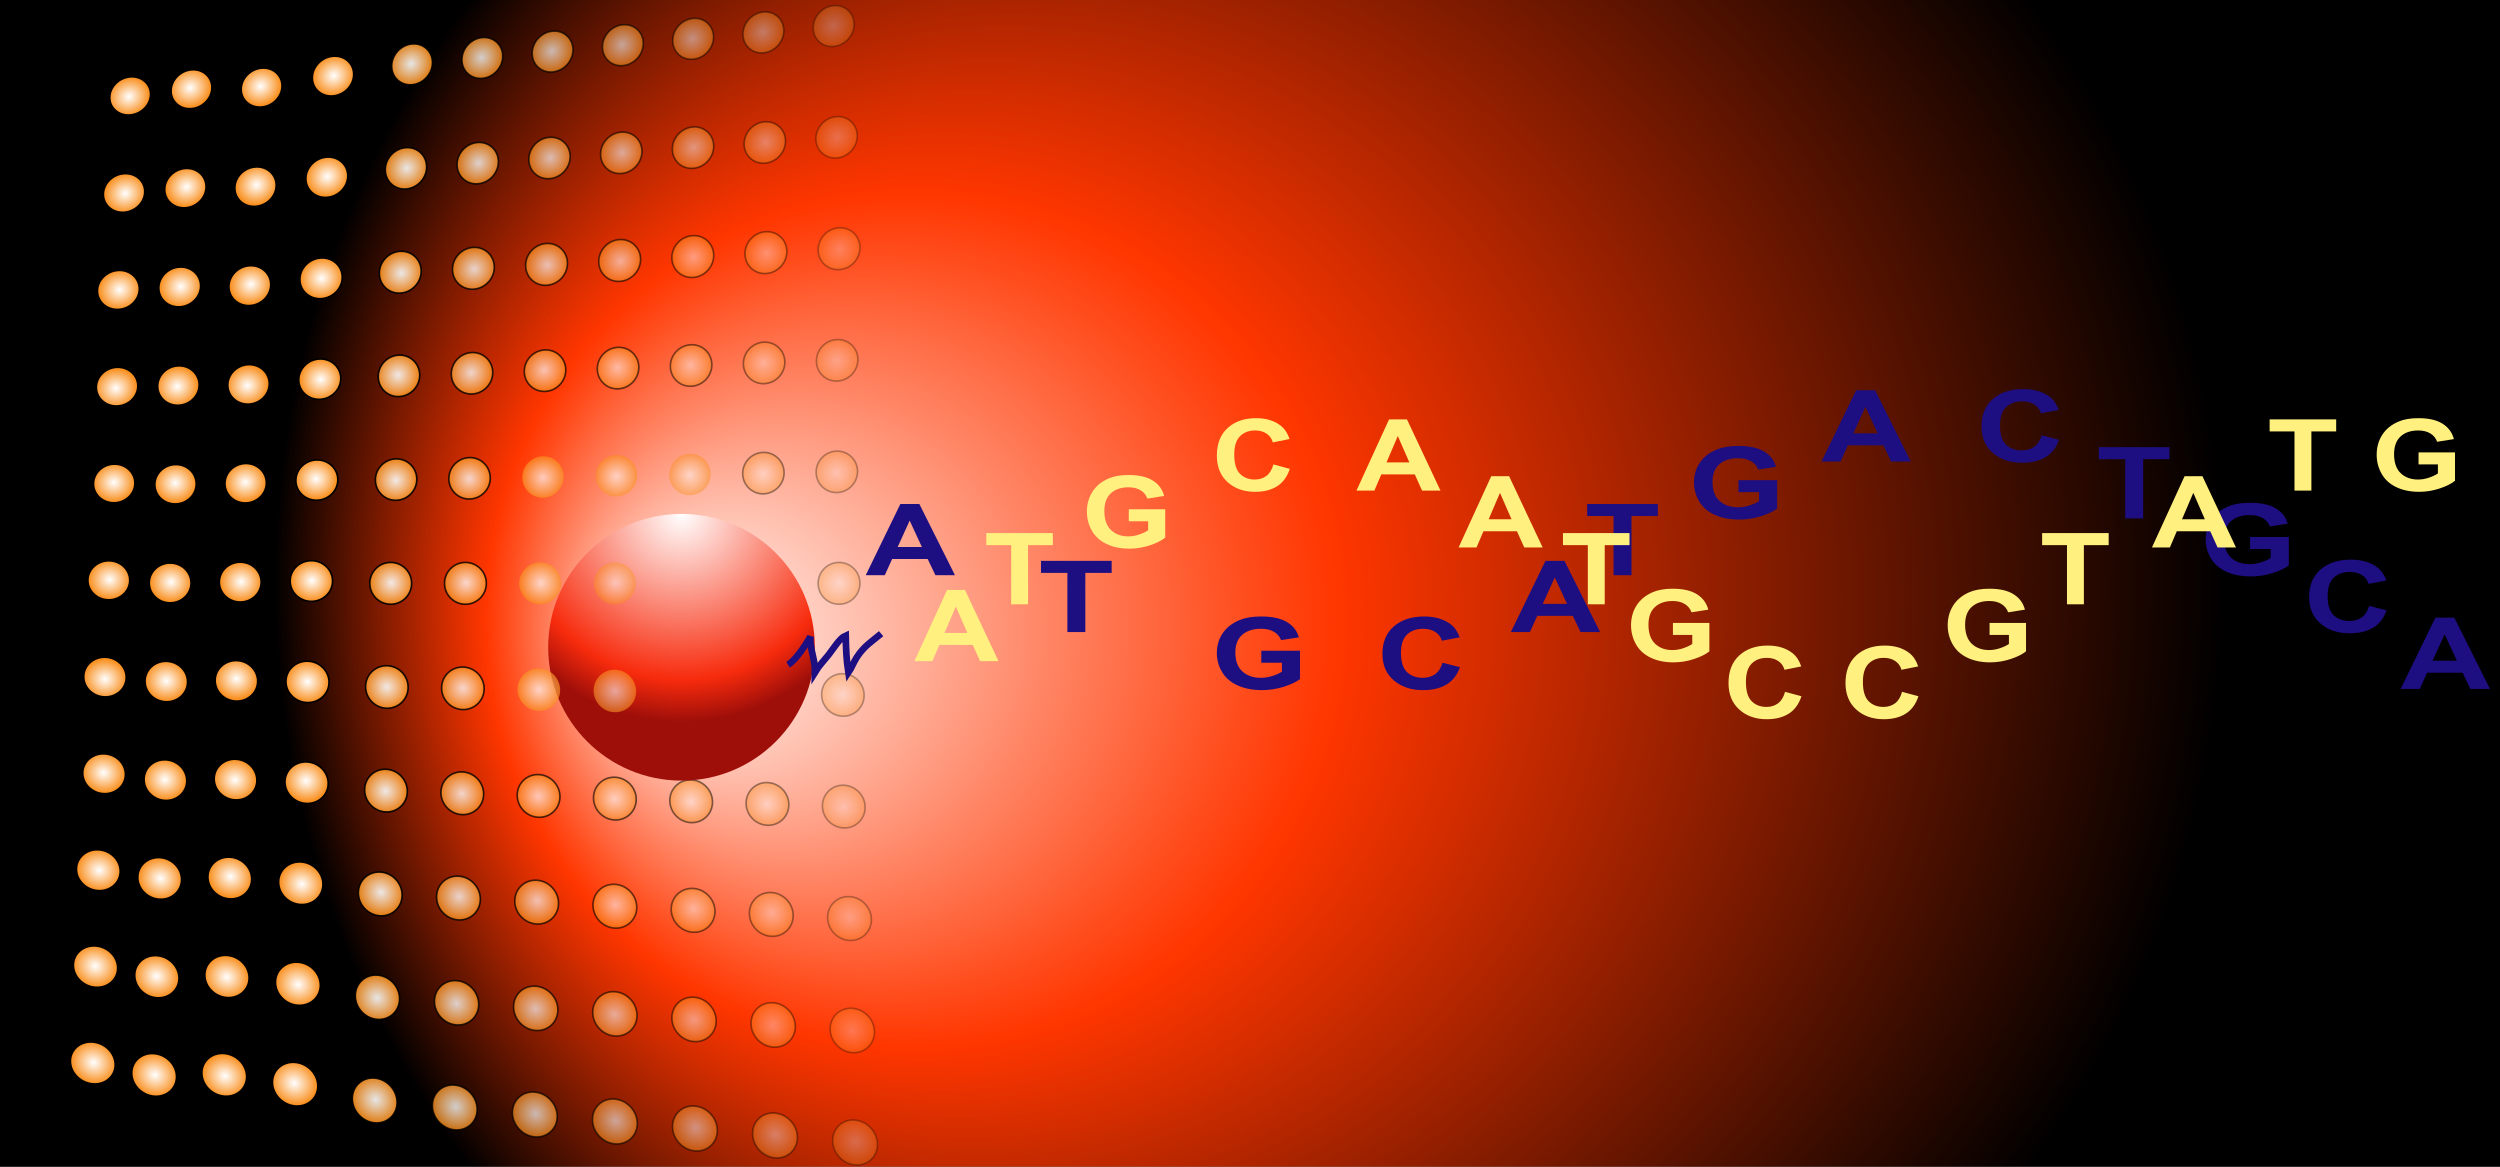 <?xml version="1.0" encoding="utf-8"?>
<!-- Generator: Adobe Illustrator 15.1.0, SVG Export Plug-In . SVG Version: 6.00 Build 0)  -->
<!DOCTYPE svg PUBLIC "-//W3C//DTD SVG 1.1//EN" "http://www.w3.org/Graphics/SVG/1.1/DTD/svg11.dtd">
<svg version="1.1" id="Layer_1" xmlns:x="http://ns.adobe.com/Extensibility/1.0/" xmlns:i="http://ns.adobe.com/AdobeIllustrator/10.0/" xmlns:graph="http://ns.adobe.com/Graphs/1.0/"
	 xmlns="http://www.w3.org/2000/svg" xmlns:xlink="http://www.w3.org/1999/xlink" x="0px" y="0px" width="375px" height="175px"
	 viewBox="0 0 375 175" enable-background="new 0 0 375 175" xml:space="preserve">
<rect x="0" y="0" width="375" height="175" fill="#333333" stroke="none"/>
<radialGradient id="SVGID_1_" cx="187.5" cy="87.5" r="146.309" fx="97.361" fy="97.408" gradientUnits="userSpaceOnUse">
	<stop  offset="0.006" style="stop-color:#FFFFFF"/>
	<stop  offset="0.061" style="stop-color:#FFE3DB"/>
	<stop  offset="0.249" style="stop-color:#FF8767"/>
	<stop  offset="0.379" style="stop-color:#FF4D1D"/>
	<stop  offset="0.438" style="stop-color:#FF3600"/>
	<stop  offset="1" style="stop-color:#000000"/>
</radialGradient>
<rect fill="url(#SVGID_1_)" width="375" height="175"/>
<radialGradient id="SVGID_2_" cx="-278.75" cy="-248.308" r="7" gradientTransform="matrix(0 -0.456 0.456 0.008 216.858 -21.279)" gradientUnits="userSpaceOnUse">
	<stop  offset="0" style="stop-color:#FFFFFF"/>
	<stop  offset="1" style="stop-color:#F99020"/>
</radialGradient>
<path opacity="0.5" fill="url(#SVGID_2_)" d="M103.63,100.652c1.764,0.031,3.192,1.485,3.192,3.248c0,1.764-1.429,3.168-3.192,3.136
	c-1.762-0.03-3.191-1.483-3.191-3.247C100.438,102.026,101.868,100.622,103.63,100.652z"/>
<radialGradient id="SVGID_3_" cx="-414.06" cy="-327.78" r="7" gradientTransform="matrix(0 -0.48 0.48 0.042 213.67 -20.034)" gradientUnits="userSpaceOnUse">
	<stop  offset="0" style="stop-color:#FFFFFF"/>
	<stop  offset="1" style="stop-color:#F99020"/>
</radialGradient>
<path opacity="0.9" fill="url(#SVGID_3_)" stroke="#000000" stroke-width="0.25" d="M56.205,161.709
	c1.857,0.162,3.362,1.8,3.362,3.657c0,1.856-1.505,3.23-3.362,3.068c-1.857-0.163-3.362-1.8-3.362-3.657
	C52.843,162.921,54.348,161.547,56.205,161.709z"/>
<radialGradient id="SVGID_4_" cx="-414.062" cy="-302.782" r="7" gradientTransform="matrix(0 -0.48 0.48 0.042 213.67 -20.034)" gradientUnits="userSpaceOnUse">
	<stop  offset="0" style="stop-color:#FFFFFF"/>
	<stop  offset="1" style="stop-color:#F99020"/>
</radialGradient>
<path opacity="0.8" fill="url(#SVGID_4_)" stroke="#000000" stroke-width="0.25" d="M68.214,162.76
	c1.857,0.163,3.362,1.8,3.362,3.657c0,1.856-1.505,3.23-3.362,3.068c-1.856-0.163-3.362-1.8-3.362-3.657
	C64.852,163.972,66.357,162.598,68.214,162.76z"/>
<radialGradient id="SVGID_5_" cx="-414.065" cy="-177.797" r="7" gradientTransform="matrix(0 -0.48 0.48 0.042 213.67 -20.034)" gradientUnits="userSpaceOnUse">
	<stop  offset="0" style="stop-color:#FFFFFF"/>
	<stop  offset="1" style="stop-color:#F99020"/>
</radialGradient>
<path opacity="0.3" fill="url(#SVGID_5_)" stroke="#000000" stroke-width="0.25" d="M128.257,168.012
	c1.858,0.162,3.362,1.801,3.362,3.656c0,1.857-1.504,3.232-3.362,3.068c-1.856-0.162-3.362-1.799-3.362-3.656
	S126.4,167.85,128.257,168.012z"/>
<radialGradient id="SVGID_6_" cx="-414.063" cy="-277.786" r="7.001" gradientTransform="matrix(0 -0.48 0.48 0.042 213.67 -20.034)" gradientUnits="userSpaceOnUse">
	<stop  offset="0" style="stop-color:#FFFFFF"/>
	<stop  offset="1" style="stop-color:#F99020"/>
</radialGradient>
<path opacity="0.7" fill="url(#SVGID_6_)" stroke="#000000" stroke-width="0.25" d="M80.223,163.811
	c1.857,0.162,3.362,1.8,3.362,3.656c0,1.857-1.505,3.231-3.362,3.069c-1.856-0.163-3.363-1.801-3.363-3.657
	S78.366,163.648,80.223,163.811z"/>
<radialGradient id="SVGID_7_" cx="-414.065" cy="-252.788" r="7" gradientTransform="matrix(0 -0.48 0.48 0.042 213.67 -20.034)" gradientUnits="userSpaceOnUse">
	<stop  offset="0" style="stop-color:#FFFFFF"/>
	<stop  offset="1" style="stop-color:#F99020"/>
</radialGradient>
<path opacity="0.6" fill="url(#SVGID_7_)" stroke="#000000" stroke-width="0.25" d="M92.23,164.861
	c1.857,0.163,3.363,1.799,3.363,3.656s-1.506,3.23-3.363,3.068c-1.856-0.162-3.362-1.799-3.362-3.656S90.374,164.699,92.23,164.861z
	"/>
<radialGradient id="SVGID_8_" cx="-414.066" cy="-227.792" r="7" gradientTransform="matrix(0 -0.48 0.48 0.042 213.67 -20.034)" gradientUnits="userSpaceOnUse">
	<stop  offset="0" style="stop-color:#FFFFFF"/>
	<stop  offset="1" style="stop-color:#F99020"/>
</radialGradient>
<path opacity="0.5" fill="url(#SVGID_8_)" stroke="#000000" stroke-width="0.25" d="M104.239,165.912
	c1.858,0.162,3.362,1.8,3.362,3.656c0,1.857-1.504,3.23-3.362,3.068c-1.856-0.162-3.362-1.8-3.362-3.656
	C100.877,167.123,102.383,165.749,104.239,165.912z"/>
<radialGradient id="SVGID_9_" cx="-414.066" cy="-202.793" r="7" gradientTransform="matrix(0 -0.48 0.48 0.042 213.67 -20.034)" gradientUnits="userSpaceOnUse">
	<stop  offset="0" style="stop-color:#FFFFFF"/>
	<stop  offset="1" style="stop-color:#F99020"/>
</radialGradient>
<path opacity="0.4" fill="url(#SVGID_9_)" stroke="#000000" stroke-width="0.25" d="M116.248,166.962
	c1.857,0.163,3.363,1.8,3.363,3.657c0,1.856-1.506,3.23-3.363,3.067c-1.856-0.162-3.362-1.799-3.362-3.656
	S114.392,166.8,116.248,166.962z"/>
<radialGradient id="SVGID_10_" cx="-380.231" cy="-329.762" r="7" gradientTransform="matrix(0 -0.475 0.475 0.033 213.218 -20.035)" gradientUnits="userSpaceOnUse">
	<stop  offset="0" style="stop-color:#FFFFFF"/>
	<stop  offset="1" style="stop-color:#F99020"/>
</radialGradient>
<path opacity="0.9" fill="url(#SVGID_10_)" stroke="#000000" stroke-width="0.25" d="M56.614,146.264
	c1.836,0.129,3.324,1.722,3.324,3.558s-1.488,3.22-3.324,3.092c-1.836-0.129-3.324-1.721-3.324-3.557S54.778,146.136,56.614,146.264
	z"/>
<radialGradient id="SVGID_11_" cx="-380.231" cy="-304.763" r="7" gradientTransform="matrix(0 -0.475 0.475 0.033 213.218 -20.035)" gradientUnits="userSpaceOnUse">
	<stop  offset="0" style="stop-color:#FFFFFF"/>
	<stop  offset="1" style="stop-color:#F99020"/>
</radialGradient>
<path opacity="0.8" fill="url(#SVGID_11_)" stroke="#000000" stroke-width="0.25" d="M68.486,147.095
	c1.836,0.128,3.324,1.721,3.324,3.557s-1.488,3.22-3.324,3.092s-3.324-1.72-3.324-3.557
	C65.162,148.351,66.65,146.966,68.486,147.095z"/>
<radialGradient id="SVGID_12_" cx="-380.231" cy="-179.763" r="7" gradientTransform="matrix(0 -0.475 0.475 0.033 213.218 -20.035)" gradientUnits="userSpaceOnUse">
	<stop  offset="0" style="stop-color:#FFFFFF"/>
	<stop  offset="1" style="stop-color:#F99020"/>
</radialGradient>
<path opacity="0.3" fill="url(#SVGID_12_)" stroke="#000000" stroke-width="0.25" d="M127.849,151.244
	c1.836,0.129,3.324,1.721,3.324,3.557c0,1.838-1.488,3.221-3.324,3.092c-1.836-0.127-3.324-1.719-3.324-3.557
	C124.524,152.502,126.013,151.117,127.849,151.244z"/>
<radialGradient id="SVGID_13_" cx="-380.231" cy="-279.763" r="7" gradientTransform="matrix(0 -0.475 0.475 0.033 213.218 -20.035)" gradientUnits="userSpaceOnUse">
	<stop  offset="0" style="stop-color:#FFFFFF"/>
	<stop  offset="1" style="stop-color:#F99020"/>
</radialGradient>
<path opacity="0.7" fill="url(#SVGID_13_)" stroke="#000000" stroke-width="0.25" d="M80.358,147.925
	c1.837,0.128,3.324,1.721,3.324,3.557c0,1.837-1.487,3.221-3.324,3.092c-1.835-0.128-3.324-1.721-3.324-3.557
	C77.034,149.182,78.523,147.797,80.358,147.925z"/>
<radialGradient id="SVGID_14_" cx="-380.232" cy="-254.764" r="7" gradientTransform="matrix(0 -0.475 0.475 0.033 213.218 -20.035)" gradientUnits="userSpaceOnUse">
	<stop  offset="0" style="stop-color:#FFFFFF"/>
	<stop  offset="1" style="stop-color:#F99020"/>
</radialGradient>
<path opacity="0.6" fill="url(#SVGID_14_)" stroke="#000000" stroke-width="0.25" d="M92.23,148.755
	c1.837,0.128,3.324,1.721,3.324,3.557c0,1.837-1.487,3.221-3.324,3.092c-1.835-0.128-3.324-1.721-3.324-3.557
	S90.396,148.627,92.23,148.755z"/>
<radialGradient id="SVGID_15_" cx="-380.233" cy="-229.763" r="7" gradientTransform="matrix(0 -0.475 0.475 0.033 213.218 -20.035)" gradientUnits="userSpaceOnUse">
	<stop  offset="0" style="stop-color:#FFFFFF"/>
	<stop  offset="1" style="stop-color:#F99020"/>
</radialGradient>
<path opacity="0.5" fill="url(#SVGID_15_)" stroke="#000000" stroke-width="0.25" d="M104.104,149.585
	c1.836,0.129,3.324,1.722,3.324,3.557c0,1.837-1.488,3.221-3.324,3.093c-1.836-0.129-3.324-1.721-3.324-3.558
	C100.779,150.841,102.268,149.456,104.104,149.585z"/>
<radialGradient id="SVGID_16_" cx="-380.232" cy="-204.763" r="6.999" gradientTransform="matrix(0 -0.475 0.475 0.033 213.218 -20.035)" gradientUnits="userSpaceOnUse">
	<stop  offset="0" style="stop-color:#FFFFFF"/>
	<stop  offset="1" style="stop-color:#F99020"/>
</radialGradient>
<path opacity="0.4" fill="url(#SVGID_16_)" stroke="#000000" stroke-width="0.25" d="M115.976,150.415
	c1.837,0.129,3.324,1.721,3.324,3.557c0,1.837-1.487,3.221-3.324,3.092c-1.835-0.128-3.323-1.72-3.323-3.557
	C112.652,151.671,114.141,150.287,115.976,150.415z"/>
<radialGradient id="SVGID_17_" cx="-346.415" cy="-337.075" r="7" gradientTransform="matrix(0 -0.469 0.469 0.025 215.225 -20.19)" gradientUnits="userSpaceOnUse">
	<stop  offset="0" style="stop-color:#FFFFFF"/>
	<stop  offset="1" style="stop-color:#F99020"/>
</radialGradient>
<path opacity="0.9" fill="url(#SVGID_17_)" stroke="#000000" stroke-width="0.25" d="M57.036,130.806
	c1.814,0.095,3.285,1.644,3.285,3.457c0,1.814-1.471,3.208-3.284,3.112c-1.815-0.095-3.286-1.643-3.286-3.457
	C53.751,132.104,55.222,130.711,57.036,130.806z"/>
<radialGradient id="SVGID_18_" cx="-346.415" cy="-312.076" r="7" gradientTransform="matrix(0 -0.469 0.469 0.025 215.225 -20.19)" gradientUnits="userSpaceOnUse">
	<stop  offset="0" style="stop-color:#FFFFFF"/>
	<stop  offset="1" style="stop-color:#F99020"/>
</radialGradient>
<path opacity="0.8" fill="url(#SVGID_18_)" stroke="#000000" stroke-width="0.25" d="M68.768,131.42
	c1.814,0.096,3.285,1.644,3.285,3.457c0,1.814-1.47,3.208-3.284,3.113s-3.285-1.643-3.285-3.458
	C65.483,132.719,66.954,131.325,68.768,131.42z"/>
<radialGradient id="SVGID_19_" cx="-346.413" cy="-187.086" r="7" gradientTransform="matrix(0 -0.469 0.469 0.025 215.225 -20.19)" gradientUnits="userSpaceOnUse">
	<stop  offset="0" style="stop-color:#FFFFFF"/>
	<stop  offset="1" style="stop-color:#F99020"/>
</radialGradient>
<path opacity="0.3" fill="url(#SVGID_19_)" stroke="#000000" stroke-width="0.25" d="M127.425,134.494
	c1.815,0.094,3.286,1.643,3.286,3.457s-1.471,3.207-3.286,3.113c-1.813-0.096-3.284-1.645-3.284-3.459
	C124.141,135.793,125.611,134.398,127.425,134.494z"/>
<radialGradient id="SVGID_20_" cx="-346.414" cy="-287.078" r="6.999" gradientTransform="matrix(0 -0.469 0.469 0.025 215.225 -20.19)" gradientUnits="userSpaceOnUse">
	<stop  offset="0" style="stop-color:#FFFFFF"/>
	<stop  offset="1" style="stop-color:#F99020"/>
</radialGradient>
<path opacity="0.7" fill="url(#SVGID_20_)" stroke="#000000" stroke-width="0.25" d="M80.5,132.035
	c1.814,0.095,3.284,1.643,3.284,3.457s-1.47,3.208-3.284,3.112c-1.813-0.095-3.285-1.643-3.285-3.456
	C77.215,133.334,78.687,131.939,80.5,132.035z"/>
<radialGradient id="SVGID_21_" cx="-346.414" cy="-262.081" r="7" gradientTransform="matrix(0 -0.469 0.469 0.025 215.225 -20.19)" gradientUnits="userSpaceOnUse">
	<stop  offset="0" style="stop-color:#FFFFFF"/>
	<stop  offset="1" style="stop-color:#F99020"/>
</radialGradient>
<path opacity="0.6" fill="url(#SVGID_21_)" stroke="#000000" stroke-width="0.25" d="M92.231,132.649
	c1.813,0.096,3.284,1.644,3.284,3.457c0,1.815-1.471,3.208-3.284,3.113c-1.814-0.095-3.285-1.643-3.285-3.457
	C88.946,133.949,90.417,132.555,92.231,132.649z"/>
<radialGradient id="SVGID_22_" cx="-346.414" cy="-237.083" r="7" gradientTransform="matrix(0 -0.469 0.469 0.025 215.225 -20.19)" gradientUnits="userSpaceOnUse">
	<stop  offset="0" style="stop-color:#FFFFFF"/>
	<stop  offset="1" style="stop-color:#F99020"/>
</radialGradient>
<path opacity="0.5" fill="url(#SVGID_22_)" stroke="#000000" stroke-width="0.25" d="M103.962,133.265
	c1.814,0.096,3.285,1.644,3.285,3.457c0,1.814-1.471,3.208-3.285,3.113c-1.813-0.096-3.284-1.644-3.284-3.457
	C100.678,134.563,102.148,133.17,103.962,133.265z"/>
<radialGradient id="SVGID_23_" cx="-346.413" cy="-212.084" r="7" gradientTransform="matrix(0 -0.469 0.469 0.025 215.225 -20.19)" gradientUnits="userSpaceOnUse">
	<stop  offset="0" style="stop-color:#FFFFFF"/>
	<stop  offset="1" style="stop-color:#F99020"/>
</radialGradient>
<path opacity="0.4" fill="url(#SVGID_23_)" stroke="#000000" stroke-width="0.25" d="M115.693,133.879
	c1.815,0.096,3.286,1.644,3.286,3.457c0,1.815-1.471,3.208-3.286,3.113c-1.813-0.095-3.284-1.643-3.284-3.458
	C112.409,135.179,113.88,133.784,115.693,133.879z"/>
<radialGradient id="SVGID_24_" cx="-317.495" cy="-347.181" r="7" gradientTransform="matrix(0 -0.458 0.458 0.016 216.837 -21.203)" gradientUnits="userSpaceOnUse">
	<stop  offset="0" style="stop-color:#FFFFFF"/>
	<stop  offset="1" style="stop-color:#F99020"/>
</radialGradient>
<path opacity="0.9" fill="url(#SVGID_24_)" stroke="#000000" stroke-width="0.25" d="M57.897,115.387
	c1.77,0.063,3.205,1.547,3.205,3.316c0,1.771-1.436,3.154-3.205,3.093s-3.204-1.546-3.204-3.316
	C54.693,116.71,56.128,115.325,57.897,115.387z"/>
<radialGradient id="SVGID_25_" cx="-317.495" cy="-322.183" r="7" gradientTransform="matrix(0 -0.458 0.458 0.016 216.837 -21.203)" gradientUnits="userSpaceOnUse">
	<stop  offset="0" style="stop-color:#FFFFFF"/>
	<stop  offset="1" style="stop-color:#F99020"/>
</radialGradient>
<path opacity="0.8" fill="url(#SVGID_25_)" stroke="#000000" stroke-width="0.25" d="M69.342,115.787
	c1.771,0.062,3.205,1.546,3.205,3.315c0,1.771-1.435,3.155-3.205,3.093c-1.77-0.062-3.204-1.546-3.204-3.316
	C66.138,117.109,67.572,115.725,69.342,115.787z"/>
<radialGradient id="SVGID_26_" cx="-317.488" cy="-197.19" r="7" gradientTransform="matrix(0 -0.458 0.458 0.016 216.837 -21.203)" gradientUnits="userSpaceOnUse">
	<stop  offset="0" style="stop-color:#FFFFFF"/>
	<stop  offset="1" style="stop-color:#F99020"/>
</radialGradient>
<path opacity="0.3" fill="url(#SVGID_26_)" stroke="#000000" stroke-width="0.25" d="M126.563,117.783
	c1.771,0.063,3.205,1.547,3.205,3.316c0,1.771-1.435,3.156-3.205,3.094c-1.77-0.063-3.204-1.547-3.204-3.316
	S124.794,117.723,126.563,117.783z"/>
<radialGradient id="SVGID_27_" cx="-317.493" cy="-297.184" r="6.999" gradientTransform="matrix(0 -0.458 0.458 0.016 216.837 -21.203)" gradientUnits="userSpaceOnUse">
	<stop  offset="0" style="stop-color:#FFFFFF"/>
	<stop  offset="1" style="stop-color:#F99020"/>
</radialGradient>
<path opacity="0.7" fill="url(#SVGID_27_)" stroke="#000000" stroke-width="0.25" d="M80.786,116.187
	c1.771,0.062,3.205,1.547,3.205,3.315c0,1.771-1.435,3.155-3.205,3.093c-1.77-0.062-3.204-1.546-3.204-3.315
	C77.582,117.509,79.017,116.125,80.786,116.187z"/>
<radialGradient id="SVGID_28_" cx="-317.493" cy="-272.187" r="7" gradientTransform="matrix(0 -0.458 0.458 0.016 216.837 -21.203)" gradientUnits="userSpaceOnUse">
	<stop  offset="0" style="stop-color:#FFFFFF"/>
	<stop  offset="1" style="stop-color:#F99020"/>
</radialGradient>
<path opacity="0.6" fill="url(#SVGID_28_)" stroke="#000000" stroke-width="0.25" d="M92.231,116.586
	c1.77,0.063,3.203,1.547,3.203,3.316c0,1.771-1.434,3.154-3.203,3.093c-1.771-0.062-3.205-1.547-3.205-3.316
	C89.026,117.908,90.461,116.524,92.231,116.586z"/>
<radialGradient id="SVGID_29_" cx="-317.492" cy="-247.188" r="6.999" gradientTransform="matrix(0 -0.458 0.458 0.016 216.837 -21.203)" gradientUnits="userSpaceOnUse">
	<stop  offset="0" style="stop-color:#FFFFFF"/>
	<stop  offset="1" style="stop-color:#F99020"/>
</radialGradient>
<path opacity="0.5" fill="url(#SVGID_29_)" stroke="#000000" stroke-width="0.25" d="M103.675,116.985
	c1.771,0.062,3.204,1.547,3.204,3.316c0,1.771-1.434,3.154-3.204,3.093c-1.77-0.062-3.204-1.546-3.204-3.316
	C100.471,118.309,101.905,116.924,103.675,116.985z"/>
<radialGradient id="SVGID_30_" cx="-317.491" cy="-222.19" r="7" gradientTransform="matrix(0 -0.458 0.458 0.016 216.837 -21.203)" gradientUnits="userSpaceOnUse">
	<stop  offset="0" style="stop-color:#FFFFFF"/>
	<stop  offset="1" style="stop-color:#F99020"/>
</radialGradient>
<path opacity="0.4" fill="url(#SVGID_30_)" stroke="#000000" stroke-width="0.25" d="M115.119,117.385
	c1.771,0.062,3.204,1.547,3.204,3.316c0,1.771-1.434,3.154-3.204,3.093c-1.77-0.063-3.204-1.547-3.204-3.316
	S113.35,117.323,115.119,117.385z"/>
<radialGradient id="SVGID_31_" cx="-278.76" cy="-348.309" r="7" gradientTransform="matrix(0 -0.456 0.456 0.008 216.858 -21.279)" gradientUnits="userSpaceOnUse">
	<stop  offset="0" style="stop-color:#FFFFFF"/>
	<stop  offset="1" style="stop-color:#F99020"/>
</radialGradient>
<path opacity="0.9" fill="url(#SVGID_31_)" stroke="#000000" stroke-width="0.25" d="M58.03,99.856
	c1.763,0.031,3.191,1.485,3.191,3.248c0,1.764-1.429,3.167-3.191,3.137c-1.763-0.031-3.192-1.485-3.192-3.248
	S56.268,99.826,58.03,99.856z"/>
<radialGradient id="SVGID_32_" cx="-278.757" cy="-323.307" r="7" gradientTransform="matrix(0 -0.456 0.456 0.008 216.858 -21.279)" gradientUnits="userSpaceOnUse">
	<stop  offset="0" style="stop-color:#FFFFFF"/>
	<stop  offset="1" style="stop-color:#F99020"/>
</radialGradient>
<path opacity="0.8" fill="url(#SVGID_32_)" stroke="#000000" stroke-width="0.25" d="M69.431,100.056
	c1.764,0.03,3.192,1.485,3.192,3.248c0,1.764-1.429,3.167-3.192,3.136c-1.763-0.03-3.192-1.483-3.192-3.247
	C66.238,101.43,67.668,100.025,69.431,100.056z"/>
<radialGradient id="SVGID_33_" cx="-278.745" cy="-198.307" r="7" gradientTransform="matrix(0 -0.456 0.456 0.008 216.858 -21.279)" gradientUnits="userSpaceOnUse">
	<stop  offset="0" style="stop-color:#FFFFFF"/>
	<stop  offset="1" style="stop-color:#F99020"/>
</radialGradient>
<path opacity="0.3" fill="url(#SVGID_33_)" stroke="#000000" stroke-width="0.25" d="M126.431,101.051
	c1.764,0.029,3.192,1.484,3.192,3.246c0,1.764-1.429,3.168-3.192,3.137c-1.763-0.031-3.192-1.484-3.192-3.248
	C123.238,102.424,124.668,101.02,126.431,101.051z"/>
<radialGradient id="SVGID_34_" cx="-278.748" cy="-223.307" r="7" gradientTransform="matrix(0 -0.456 0.456 0.008 216.858 -21.279)" gradientUnits="userSpaceOnUse">
	<stop  offset="0" style="stop-color:#FFFFFF"/>
	<stop  offset="1" style="stop-color:#F99020"/>
</radialGradient>
<path opacity="0.4" fill="url(#SVGID_34_)" stroke="#000000" stroke-width="0.25" d="M115.031,100.852
	c1.763,0.03,3.191,1.484,3.191,3.248c0,1.762-1.429,3.166-3.191,3.136s-3.192-1.483-3.192-3.247S113.269,100.82,115.031,100.852z"/>
<radialGradient id="SVGID_35_" cx="-246.839" cy="-355.055" r="7.001" gradientTransform="matrix(0 -0.448 0.448 0 217.776 -23.157)" gradientUnits="userSpaceOnUse">
	<stop  offset="0" style="stop-color:#FFFFFF"/>
	<stop  offset="1" style="stop-color:#F99020"/>
</radialGradient>
<circle opacity="0.9" fill="url(#SVGID_35_)" stroke="#000000" stroke-width="0.25" cx="58.605" cy="87.501" r="3.138"/>
<radialGradient id="SVGID_36_" cx="-246.839" cy="-330.053" r="7" gradientTransform="matrix(0 -0.448 0.448 0 217.776 -23.157)" gradientUnits="userSpaceOnUse">
	<stop  offset="0" style="stop-color:#FFFFFF"/>
	<stop  offset="1" style="stop-color:#F99020"/>
</radialGradient>
<circle opacity="0.8" fill="url(#SVGID_36_)" stroke="#000000" stroke-width="0.25" cx="69.814" cy="87.501" r="3.138"/>
<radialGradient id="SVGID_37_" cx="-246.838" cy="-205.045" r="7" gradientTransform="matrix(0 -0.448 0.448 0 217.776 -23.157)" gradientUnits="userSpaceOnUse">
	<stop  offset="0" style="stop-color:#FFFFFF"/>
	<stop  offset="1" style="stop-color:#F99020"/>
</radialGradient>
<circle opacity="0.3" fill="url(#SVGID_37_)" stroke="#000000" stroke-width="0.25" cx="125.855" cy="87.501" r="3.138"/>
<radialGradient id="SVGID_38_" cx="-246.839" cy="-255.048" r="7" gradientTransform="matrix(0 -0.448 0.448 0 217.776 -23.157)" gradientUnits="userSpaceOnUse">
	<stop  offset="0" style="stop-color:#FFFFFF"/>
	<stop  offset="1" style="stop-color:#F99020"/>
</radialGradient>
<circle opacity="0.5" fill="url(#SVGID_38_)" stroke="#000000" stroke-width="0.25" cx="103.438" cy="87.501" r="3.138"/>
<radialGradient id="SVGID_39_" cx="-246.838" cy="-230.045" r="7" gradientTransform="matrix(0 -0.448 0.448 0 217.776 -23.157)" gradientUnits="userSpaceOnUse">
	<stop  offset="0" style="stop-color:#FFFFFF"/>
	<stop  offset="1" style="stop-color:#F99020"/>
</radialGradient>
<circle opacity="0.4" fill="url(#SVGID_39_)" stroke="#000000" stroke-width="0.25" cx="114.646" cy="87.501" r="3.138"/>
<radialGradient id="SVGID_40_" cx="-211.798" cy="-358.005" r="7" gradientTransform="matrix(0 -0.444 0.444 -0.008 218.333 -24.871)" gradientUnits="userSpaceOnUse">
	<stop  offset="0" style="stop-color:#FFFFFF"/>
	<stop  offset="1" style="stop-color:#F99020"/>
</radialGradient>
<path opacity="0.9" fill="url(#SVGID_40_)" stroke="#000000" stroke-width="0.25" d="M59.415,68.831
	c1.716-0.03,3.107,1.337,3.107,3.053c0,1.717-1.392,3.133-3.107,3.162c-1.717,0.03-3.107-1.336-3.107-3.054
	C56.308,70.277,57.698,68.86,59.415,68.831z"/>
<radialGradient id="SVGID_41_" cx="-211.797" cy="-333.183" r="7.001" gradientTransform="matrix(0 -0.444 0.444 -0.008 218.333 -24.871)" gradientUnits="userSpaceOnUse">
	<stop  offset="0" style="stop-color:#FFFFFF"/>
	<stop  offset="1" style="stop-color:#F99020"/>
</radialGradient>
<path opacity="0.8" fill="url(#SVGID_41_)" stroke="#000000" stroke-width="0.25" d="M70.434,68.637
	c1.717-0.03,3.107,1.337,3.107,3.054s-1.391,3.132-3.107,3.162c-1.716,0.03-3.107-1.337-3.107-3.054
	C67.326,70.083,68.718,68.667,70.434,68.637z"/>
<radialGradient id="SVGID_42_" cx="-211.794" cy="-209.073" r="7.001" gradientTransform="matrix(0 -0.444 0.444 -0.008 218.333 -24.871)" gradientUnits="userSpaceOnUse">
	<stop  offset="0" style="stop-color:#FFFFFF"/>
	<stop  offset="1" style="stop-color:#F99020"/>
</radialGradient>
<path opacity="0.3" fill="url(#SVGID_42_)" stroke="#000000" stroke-width="0.25" d="M125.526,67.667
	c1.717-0.03,3.107,1.338,3.107,3.053c0,1.718-1.391,3.133-3.107,3.162c-1.716,0.03-3.108-1.336-3.108-3.053
	C122.418,69.114,123.811,67.698,125.526,67.667z"/>
<radialGradient id="SVGID_43_" cx="-211.797" cy="-258.717" r="7.001" gradientTransform="matrix(0 -0.444 0.444 -0.008 218.333 -24.871)" gradientUnits="userSpaceOnUse">
	<stop  offset="0" style="stop-color:#FFFFFF"/>
	<stop  offset="1" style="stop-color:#F99020"/>
</radialGradient>
<path opacity="0.5" fill="url(#SVGID_43_)" d="M103.488,68.056c1.718-0.03,3.108,1.338,3.108,3.054c0,1.717-1.391,3.132-3.108,3.162
	c-1.715,0.029-3.106-1.337-3.106-3.054C100.382,69.502,101.772,68.086,103.488,68.056z"/>
<radialGradient id="SVGID_44_" cx="-211.795" cy="-233.893" r="7.001" gradientTransform="matrix(0 -0.444 0.444 -0.008 218.333 -24.871)" gradientUnits="userSpaceOnUse">
	<stop  offset="0" style="stop-color:#FFFFFF"/>
	<stop  offset="1" style="stop-color:#F99020"/>
</radialGradient>
<path opacity="0.4" fill="url(#SVGID_44_)" stroke="#000000" stroke-width="0.25" d="M114.508,67.861
	c1.717-0.031,3.108,1.336,3.108,3.053s-1.392,3.132-3.108,3.163c-1.716,0.03-3.107-1.336-3.107-3.054
	C111.4,69.308,112.792,67.892,114.508,67.861z"/>
<radialGradient id="SVGID_45_" cx="-171.236" cy="-357.407" r="7" gradientTransform="matrix(0 -0.445 0.445 -0.015 218.75 -25.294)" gradientUnits="userSpaceOnUse">
	<stop  offset="0" style="stop-color:#FFFFFF"/>
	<stop  offset="1" style="stop-color:#F99020"/>
</radialGradient>
<path opacity="0.9" fill="url(#SVGID_45_)" stroke="#000000" stroke-width="0.25" d="M59.847,53.266
	c1.719-0.061,3.112,1.285,3.112,3.003c0,1.72-1.394,3.161-3.112,3.221s-3.112-1.284-3.112-3.003S58.128,53.325,59.847,53.266z"/>
<radialGradient id="SVGID_46_" cx="-171.222" cy="-332.768" r="6.998" gradientTransform="matrix(0 -0.445 0.445 -0.015 218.75 -25.294)" gradientUnits="userSpaceOnUse">
	<stop  offset="0" style="stop-color:#FFFFFF"/>
	<stop  offset="1" style="stop-color:#F99020"/>
</radialGradient>
<path opacity="0.8" fill="url(#SVGID_46_)" stroke="#000000" stroke-width="0.25" d="M70.801,52.878
	c1.72-0.061,3.112,1.284,3.112,3.003s-1.393,3.16-3.112,3.22c-1.718,0.061-3.111-1.283-3.111-3.003
	C67.689,54.38,69.083,52.937,70.801,52.878z"/>
<radialGradient id="SVGID_47_" cx="-171.15" cy="-209.574" r="7" gradientTransform="matrix(0 -0.445 0.445 -0.015 218.75 -25.294)" gradientUnits="userSpaceOnUse">
	<stop  offset="0" style="stop-color:#FFFFFF"/>
	<stop  offset="1" style="stop-color:#F99020"/>
</radialGradient>
<path opacity="0.3" fill="url(#SVGID_47_)" stroke="#000000" stroke-width="0.25" d="M125.573,50.936
	c1.719-0.061,3.112,1.284,3.112,3.003s-1.394,3.161-3.112,3.221c-1.72,0.061-3.112-1.284-3.112-3.003S123.854,50.996,125.573,50.936
	z"/>
<radialGradient id="SVGID_48_" cx="-171.208" cy="-308.13" r="6.999" gradientTransform="matrix(0 -0.445 0.445 -0.015 218.75 -25.294)" gradientUnits="userSpaceOnUse">
	<stop  offset="0" style="stop-color:#FFFFFF"/>
	<stop  offset="1" style="stop-color:#F99020"/>
</radialGradient>
<path opacity="0.7" fill="url(#SVGID_48_)" stroke="#000000" stroke-width="0.25" d="M81.756,52.489
	c1.719-0.061,3.111,1.285,3.111,3.003c0,1.72-1.393,3.161-3.111,3.221s-3.112-1.283-3.112-3.003
	C78.644,53.991,80.037,52.549,81.756,52.489z"/>
<radialGradient id="SVGID_49_" cx="-171.194" cy="-283.49" r="7" gradientTransform="matrix(0 -0.445 0.445 -0.015 218.75 -25.294)" gradientUnits="userSpaceOnUse">
	<stop  offset="0" style="stop-color:#FFFFFF"/>
	<stop  offset="1" style="stop-color:#F99020"/>
</radialGradient>
<path opacity="0.6" fill="url(#SVGID_49_)" stroke="#000000" stroke-width="0.25" d="M92.71,52.101
	c1.72-0.06,3.112,1.285,3.112,3.003c0,1.72-1.393,3.161-3.112,3.222c-1.719,0.06-3.112-1.284-3.112-3.004
	C89.598,53.604,90.991,52.161,92.71,52.101z"/>
<radialGradient id="SVGID_50_" cx="-171.181" cy="-258.852" r="7" gradientTransform="matrix(0 -0.445 0.445 -0.015 218.75 -25.294)" gradientUnits="userSpaceOnUse">
	<stop  offset="0" style="stop-color:#FFFFFF"/>
	<stop  offset="1" style="stop-color:#F99020"/>
</radialGradient>
<path opacity="0.5" fill="url(#SVGID_50_)" stroke="#000000" stroke-width="0.25" d="M103.664,51.713
	c1.72-0.06,3.112,1.285,3.112,3.003c0,1.72-1.393,3.161-3.112,3.222c-1.718,0.06-3.111-1.285-3.111-3.004
	S101.946,51.773,103.664,51.713z"/>
<radialGradient id="SVGID_51_" cx="-171.164" cy="-234.215" r="7" gradientTransform="matrix(0 -0.445 0.445 -0.015 218.75 -25.294)" gradientUnits="userSpaceOnUse">
	<stop  offset="0" style="stop-color:#FFFFFF"/>
	<stop  offset="1" style="stop-color:#F99020"/>
</radialGradient>
<path opacity="0.4" fill="url(#SVGID_51_)" stroke="#000000" stroke-width="0.25" d="M114.618,51.324
	c1.72-0.061,3.112,1.285,3.112,3.004s-1.393,3.16-3.112,3.22c-1.718,0.061-3.112-1.284-3.112-3.003
	C111.506,52.827,112.9,51.385,114.618,51.324z"/>
<radialGradient id="SVGID_52_" cx="-128.553" cy="-352.616" r="6.999" gradientTransform="matrix(0 -0.448 0.448 -0.024 218.154 -25.099)" gradientUnits="userSpaceOnUse">
	<stop  offset="0" style="stop-color:#FFFFFF"/>
	<stop  offset="1" style="stop-color:#F99020"/>
</radialGradient>
<path opacity="0.9" fill="url(#SVGID_52_)" stroke="#000000" stroke-width="0.25" d="M60.041,37.692
	c1.734-0.092,3.139,1.24,3.139,2.974c0,1.734-1.404,3.212-3.139,3.303c-1.732,0.091-3.139-1.239-3.139-2.974
	C56.902,39.262,58.309,37.783,60.041,37.692z"/>
<radialGradient id="SVGID_53_" cx="-128.525" cy="-328.152" r="7" gradientTransform="matrix(0 -0.448 0.448 -0.024 218.154 -25.099)" gradientUnits="userSpaceOnUse">
	<stop  offset="0" style="stop-color:#FFFFFF"/>
	<stop  offset="1" style="stop-color:#F99020"/>
</radialGradient>
<path opacity="0.8" fill="url(#SVGID_53_)" stroke="#000000" stroke-width="0.25" d="M71.011,37.104
	c1.733-0.091,3.139,1.241,3.139,2.975s-1.405,3.212-3.139,3.303s-3.139-1.24-3.139-2.975C67.872,38.675,69.277,37.195,71.011,37.104
	z"/>
<radialGradient id="SVGID_54_" cx="-128.382" cy="-205.832" r="6.998" gradientTransform="matrix(0 -0.448 0.448 -0.024 218.154 -25.099)" gradientUnits="userSpaceOnUse">
	<stop  offset="0" style="stop-color:#FFFFFF"/>
	<stop  offset="1" style="stop-color:#F99020"/>
</radialGradient>
<path opacity="0.3" fill="url(#SVGID_54_)" stroke="#000000" stroke-width="0.25" d="M125.858,34.167
	c1.733-0.092,3.139,1.24,3.139,2.974c0,1.734-1.405,3.213-3.139,3.303c-1.733,0.092-3.138-1.239-3.138-2.973
	S124.125,34.257,125.858,34.167z"/>
<radialGradient id="SVGID_55_" cx="-128.496" cy="-303.688" r="7" gradientTransform="matrix(0 -0.448 0.448 -0.024 218.154 -25.099)" gradientUnits="userSpaceOnUse">
	<stop  offset="0" style="stop-color:#FFFFFF"/>
	<stop  offset="1" style="stop-color:#F99020"/>
</radialGradient>
<path opacity="0.7" fill="url(#SVGID_55_)" stroke="#000000" stroke-width="0.25" d="M81.98,36.517
	c1.734-0.091,3.139,1.241,3.139,2.975c0,1.734-1.404,3.212-3.139,3.303c-1.732,0.091-3.139-1.239-3.139-2.974
	C78.842,38.087,80.248,36.608,81.98,36.517z"/>
<radialGradient id="SVGID_56_" cx="-128.468" cy="-279.224" r="7" gradientTransform="matrix(0 -0.448 0.448 -0.024 218.154 -25.099)" gradientUnits="userSpaceOnUse">
	<stop  offset="0" style="stop-color:#FFFFFF"/>
	<stop  offset="1" style="stop-color:#F99020"/>
</radialGradient>
<path opacity="0.6" fill="url(#SVGID_56_)" stroke="#000000" stroke-width="0.25" d="M92.949,35.929
	c1.734-0.09,3.14,1.242,3.14,2.975c0,1.734-1.405,3.213-3.14,3.304c-1.732,0.091-3.138-1.24-3.138-2.974
	S91.217,36.021,92.949,35.929z"/>
<radialGradient id="SVGID_57_" cx="-128.44" cy="-254.76" r="7" gradientTransform="matrix(0 -0.448 0.448 -0.024 218.154 -25.099)" gradientUnits="userSpaceOnUse">
	<stop  offset="0" style="stop-color:#FFFFFF"/>
	<stop  offset="1" style="stop-color:#F99020"/>
</radialGradient>
<path opacity="0.5" fill="url(#SVGID_57_)" stroke="#000000" stroke-width="0.25" d="M103.92,35.342
	c1.733-0.091,3.139,1.241,3.139,2.975c0,1.734-1.405,3.212-3.139,3.303s-3.139-1.239-3.139-2.974
	C100.781,36.912,102.187,35.433,103.92,35.342z"/>
<radialGradient id="SVGID_58_" cx="-128.41" cy="-230.297" r="7" gradientTransform="matrix(0 -0.448 0.448 -0.024 218.154 -25.099)" gradientUnits="userSpaceOnUse">
	<stop  offset="0" style="stop-color:#FFFFFF"/>
	<stop  offset="1" style="stop-color:#F99020"/>
</radialGradient>
<path opacity="0.4" fill="url(#SVGID_58_)" stroke="#000000" stroke-width="0.25" d="M114.889,34.753
	c1.734-0.091,3.139,1.241,3.139,2.975c0,1.734-1.404,3.212-3.139,3.303c-1.732,0.091-3.139-1.239-3.139-2.973
	C111.75,36.324,113.156,34.846,114.889,34.753z"/>
<radialGradient id="SVGID_59_" cx="-92.652" cy="-355.489" r="7" gradientTransform="matrix(0 -0.443 0.443 -0.031 218.518 -26.853)" gradientUnits="userSpaceOnUse">
	<stop  offset="0" style="stop-color:#FFFFFF"/>
	<stop  offset="1" style="stop-color:#F99020"/>
</radialGradient>
<path opacity="0.9" fill="url(#SVGID_59_)" stroke="#000000" stroke-width="0.25" d="M60.894,22.146
	c1.714-0.12,3.104,1.173,3.104,2.887c0,1.715-1.39,3.201-3.104,3.321c-1.715,0.12-3.104-1.173-3.104-2.887
	C57.79,23.752,59.179,22.265,60.894,22.146z"/>
<radialGradient id="SVGID_60_" cx="-92.601" cy="-331.211" r="7" gradientTransform="matrix(0 -0.443 0.443 -0.031 218.518 -26.853)" gradientUnits="userSpaceOnUse">
	<stop  offset="0" style="stop-color:#FFFFFF"/>
	<stop  offset="1" style="stop-color:#F99020"/>
</radialGradient>
<path opacity="0.8" fill="url(#SVGID_60_)" stroke="#000000" stroke-width="0.25" d="M71.659,21.37
	c1.714-0.12,3.104,1.173,3.104,2.887c0,1.715-1.39,3.201-3.104,3.321s-3.104-1.172-3.104-2.887
	C68.555,22.978,69.945,21.489,71.659,21.37z"/>
<radialGradient id="SVGID_61_" cx="-92.344" cy="-209.812" r="7" gradientTransform="matrix(0 -0.443 0.443 -0.031 218.518 -26.853)" gradientUnits="userSpaceOnUse">
	<stop  offset="0" style="stop-color:#FFFFFF"/>
	<stop  offset="1" style="stop-color:#F99020"/>
</radialGradient>
<path opacity="0.3" fill="url(#SVGID_61_)" stroke="#000000" stroke-width="0.25" d="M125.487,17.493
	c1.715-0.12,3.104,1.174,3.104,2.888c0,1.715-1.389,3.201-3.104,3.32c-1.715,0.121-3.104-1.172-3.104-2.887
	C122.383,19.1,123.772,17.613,125.487,17.493z"/>
<radialGradient id="SVGID_62_" cx="-92.55" cy="-306.931" r="7" gradientTransform="matrix(0 -0.443 0.443 -0.031 218.518 -26.853)" gradientUnits="userSpaceOnUse">
	<stop  offset="0" style="stop-color:#FFFFFF"/>
	<stop  offset="1" style="stop-color:#F99020"/>
</radialGradient>
<path opacity="0.7" fill="url(#SVGID_62_)" stroke="#000000" stroke-width="0.25" d="M82.425,20.595
	c1.714-0.12,3.104,1.173,3.104,2.887c0,1.716-1.39,3.202-3.104,3.321c-1.715,0.12-3.104-1.172-3.104-2.887
	C79.32,22.202,80.71,20.714,82.425,20.595z"/>
<radialGradient id="SVGID_63_" cx="-92.499" cy="-282.651" r="7.001" gradientTransform="matrix(0 -0.443 0.443 -0.031 218.518 -26.853)" gradientUnits="userSpaceOnUse">
	<stop  offset="0" style="stop-color:#FFFFFF"/>
	<stop  offset="1" style="stop-color:#F99020"/>
</radialGradient>
<path opacity="0.6" fill="url(#SVGID_63_)" stroke="#000000" stroke-width="0.25" d="M93.189,19.819
	c1.716-0.12,3.104,1.174,3.104,2.888c0,1.715-1.389,3.201-3.104,3.321c-1.714,0.119-3.104-1.173-3.104-2.888
	C90.086,21.427,91.476,19.938,93.189,19.819z"/>
<radialGradient id="SVGID_64_" cx="-92.448" cy="-258.372" r="7.001" gradientTransform="matrix(0 -0.443 0.443 -0.031 218.518 -26.853)" gradientUnits="userSpaceOnUse">
	<stop  offset="0" style="stop-color:#FFFFFF"/>
	<stop  offset="1" style="stop-color:#F99020"/>
</radialGradient>
<path opacity="0.5" fill="url(#SVGID_64_)" stroke="#000000" stroke-width="0.25" d="M103.956,19.044
	c1.714-0.119,3.104,1.174,3.104,2.888c0,1.715-1.39,3.201-3.104,3.321c-1.715,0.12-3.104-1.173-3.104-2.888
	C100.852,20.651,102.241,19.164,103.956,19.044z"/>
<radialGradient id="SVGID_65_" cx="-92.396" cy="-234.091" r="7" gradientTransform="matrix(0 -0.443 0.443 -0.031 218.518 -26.853)" gradientUnits="userSpaceOnUse">
	<stop  offset="0" style="stop-color:#FFFFFF"/>
	<stop  offset="1" style="stop-color:#F99020"/>
</radialGradient>
<path opacity="0.4" fill="url(#SVGID_65_)" stroke="#000000" stroke-width="0.25" d="M114.721,18.268
	c1.715-0.12,3.104,1.174,3.104,2.888c0,1.715-1.39,3.201-3.104,3.321c-1.713,0.119-3.103-1.172-3.103-2.887
	C111.618,19.876,113.008,18.388,114.721,18.268z"/>
<radialGradient id="SVGID_66_" cx="-59.083" cy="-360.144" r="7" gradientTransform="matrix(0 -0.438 0.438 -0.038 219.408 -29.997)" gradientUnits="userSpaceOnUse">
	<stop  offset="0" style="stop-color:#FFFFFF"/>
	<stop  offset="1" style="stop-color:#F99020"/>
</radialGradient>
<path opacity="0.9" fill="url(#SVGID_66_)" stroke="#000000" stroke-width="0.25" d="M61.81,6.588
	c1.691-0.148,3.063,1.104,3.063,2.795c0,1.692-1.371,3.184-3.063,3.332c-1.692,0.147-3.063-1.104-3.063-2.796
	C58.746,8.228,60.117,6.735,61.81,6.588z"/>
<radialGradient id="SVGID_67_" cx="-59.004" cy="-336.057" r="7" gradientTransform="matrix(0 -0.438 0.438 -0.038 219.408 -29.997)" gradientUnits="userSpaceOnUse">
	<stop  offset="0" style="stop-color:#FFFFFF"/>
	<stop  offset="1" style="stop-color:#F99020"/>
</radialGradient>
<path opacity="0.8" fill="url(#SVGID_67_)" stroke="#000000" stroke-width="0.25" d="M72.35,5.631
	c1.692-0.148,3.063,1.104,3.063,2.795c0,1.692-1.371,3.183-3.063,3.332c-1.69,0.147-3.063-1.104-3.063-2.797
	C69.286,7.27,70.659,5.778,72.35,5.631z"/>
<radialGradient id="SVGID_68_" cx="-58.605" cy="-215.622" r="7.001" gradientTransform="matrix(0 -0.438 0.438 -0.038 219.408 -29.997)" gradientUnits="userSpaceOnUse">
	<stop  offset="0" style="stop-color:#FFFFFF"/>
	<stop  offset="1" style="stop-color:#F99020"/>
</radialGradient>
<path opacity="0.3" fill="url(#SVGID_68_)" stroke="#000000" stroke-width="0.25" d="M125.051,0.843
	c1.693-0.147,3.064,1.104,3.064,2.796c0,1.691-1.371,3.184-3.064,3.331c-1.691,0.148-3.063-1.103-3.063-2.795
	C121.988,2.484,123.359,0.992,125.051,0.843z"/>
<radialGradient id="SVGID_69_" cx="-58.923" cy="-311.971" r="7" gradientTransform="matrix(0 -0.438 0.438 -0.038 219.408 -29.997)" gradientUnits="userSpaceOnUse">
	<stop  offset="0" style="stop-color:#FFFFFF"/>
	<stop  offset="1" style="stop-color:#F99020"/>
</radialGradient>
<path opacity="0.7" fill="url(#SVGID_69_)" stroke="#000000" stroke-width="0.25" d="M82.89,4.673
	c1.693-0.147,3.063,1.104,3.063,2.796c0,1.692-1.37,3.184-3.063,3.331c-1.69,0.148-3.063-1.103-3.063-2.796
	C79.826,6.313,81.199,4.821,82.89,4.673z"/>
<radialGradient id="SVGID_70_" cx="-58.844" cy="-287.883" r="7.001" gradientTransform="matrix(0 -0.438 0.438 -0.038 219.408 -29.997)" gradientUnits="userSpaceOnUse">
	<stop  offset="0" style="stop-color:#FFFFFF"/>
	<stop  offset="1" style="stop-color:#F99020"/>
</radialGradient>
<path opacity="0.6" fill="url(#SVGID_70_)" stroke="#000000" stroke-width="0.25" d="M93.431,3.716
	c1.692-0.147,3.063,1.104,3.063,2.795c0,1.692-1.371,3.184-3.063,3.332c-1.691,0.147-3.063-1.104-3.063-2.796
	C90.367,5.355,91.739,3.864,93.431,3.716z"/>
<radialGradient id="SVGID_71_" cx="-58.766" cy="-263.795" r="7" gradientTransform="matrix(0 -0.438 0.438 -0.038 219.408 -29.997)" gradientUnits="userSpaceOnUse">
	<stop  offset="0" style="stop-color:#FFFFFF"/>
	<stop  offset="1" style="stop-color:#F99020"/>
</radialGradient>
<path opacity="0.5" fill="url(#SVGID_71_)" stroke="#000000" stroke-width="0.25" d="M103.971,2.759
	c1.692-0.148,3.063,1.104,3.063,2.795c0,1.692-1.371,3.184-3.063,3.332c-1.691,0.147-3.063-1.104-3.063-2.796
	C100.908,4.398,102.279,2.906,103.971,2.759z"/>
<radialGradient id="SVGID_72_" cx="-58.684" cy="-239.709" r="7" gradientTransform="matrix(0 -0.438 0.438 -0.038 219.408 -29.997)" gradientUnits="userSpaceOnUse">
	<stop  offset="0" style="stop-color:#FFFFFF"/>
	<stop  offset="1" style="stop-color:#F99020"/>
</radialGradient>
<path opacity="0.4" fill="url(#SVGID_72_)" stroke="#000000" stroke-width="0.25" d="M114.511,1.801
	c1.692-0.148,3.064,1.104,3.064,2.795c0,1.692-1.372,3.183-3.064,3.331c-1.691,0.148-3.063-1.102-3.063-2.795
	C111.447,3.44,112.819,1.949,114.511,1.801z"/>
<radialGradient id="SVGID_73_" cx="63.657" cy="251.342" r="46.923" gradientTransform="matrix(0.664 0 0 0.664 59.953 -89.825)" gradientUnits="userSpaceOnUse">
	<stop  offset="0" style="stop-color:#FFFFFF"/>
	<stop  offset="0.8" style="stop-color:#F72B0D"/>
	<stop  offset="1" style="stop-color:#9F0F09"/>
</radialGradient>
<circle fill="url(#SVGID_73_)" cx="102.229" cy="97.092" r="20"/>
<g>
	
		<radialGradient id="SVGID_74_" cx="-437.485" cy="-351.651" r="7.001" gradientTransform="matrix(0 -0.467 0.487 0.041 215.387 -27.428)" gradientUnits="userSpaceOnUse">
		<stop  offset="0" style="stop-color:#FFFFFF"/>
		<stop  offset="1" style="stop-color:#F99020"/>
	</radialGradient>
	<path fill="url(#SVGID_74_)" stroke="#000000" stroke-width="0.25" d="M44.274,159.354c1.881,0.158,3.405,1.751,3.405,3.558
		s-1.524,3.145-3.405,2.986c-1.882-0.159-3.407-1.752-3.407-3.559S42.393,159.197,44.274,159.354z"/>
	
		<radialGradient id="SVGID_75_" cx="-403.461" cy="-355.069" r="7.001" gradientTransform="matrix(0 -0.462 0.481 0.032 215.512 -27.368)" gradientUnits="userSpaceOnUse">
		<stop  offset="0" style="stop-color:#FFFFFF"/>
		<stop  offset="1" style="stop-color:#F99020"/>
	</radialGradient>
	<path fill="url(#SVGID_75_)" stroke="#000000" stroke-width="0.25" d="M44.688,144.327c1.861,0.126,3.368,1.675,3.368,3.462
		c0,1.785-1.507,3.132-3.368,3.008c-1.859-0.126-3.367-1.674-3.367-3.461C41.32,145.55,42.828,144.202,44.688,144.327z"/>
	
		<radialGradient id="SVGID_76_" cx="-370.809" cy="-362.244" r="7" gradientTransform="matrix(0 -0.457 0.475 0.024 217.327 -28.17)" gradientUnits="userSpaceOnUse">
		<stop  offset="0" style="stop-color:#FFFFFF"/>
		<stop  offset="1" style="stop-color:#F99020"/>
	</radialGradient>
	<path fill="url(#SVGID_76_)" stroke="#000000" stroke-width="0.25" d="M45.116,129.287c1.838,0.093,3.328,1.6,3.328,3.363
		c0,1.766-1.49,3.122-3.327,3.029c-1.84-0.093-3.329-1.599-3.329-3.364C41.788,130.551,43.276,129.195,45.116,129.287z"/>
	
		<radialGradient id="SVGID_77_" cx="-340.714" cy="-373.82" r="6.999" gradientTransform="matrix(0 -0.445 0.464 0.016 219.367 -28.519)" gradientUnits="userSpaceOnUse">
		<stop  offset="0" style="stop-color:#FFFFFF"/>
		<stop  offset="1" style="stop-color:#F99020"/>
	</radialGradient>
	<path fill="url(#SVGID_77_)" stroke="#000000" stroke-width="0.25" d="M45.988,114.285c1.793,0.063,3.246,1.506,3.246,3.228
		c0,1.723-1.453,3.069-3.246,3.009c-1.792-0.06-3.245-1.504-3.245-3.227S44.196,114.227,45.988,114.285z"/>
	
		<radialGradient id="SVGID_78_" cx="-304.53" cy="-375.445" r="6.999" gradientTransform="matrix(0 -0.444 0.462 0.008 219.579 -29.948)" gradientUnits="userSpaceOnUse">
		<stop  offset="0" style="stop-color:#FFFFFF"/>
		<stop  offset="1" style="stop-color:#F99020"/>
	</radialGradient>
	<path fill="url(#SVGID_78_)" stroke="#000000" stroke-width="0.25" d="M46.122,99.176c1.787,0.031,3.234,1.445,3.234,3.16
		c0,1.717-1.447,3.082-3.234,3.052c-1.784-0.03-3.232-1.444-3.232-3.159C42.89,100.513,44.338,99.146,46.122,99.176z"/>
	
		<radialGradient id="SVGID_79_" cx="-270.942" cy="-382.668" r="7.001" gradientTransform="matrix(0 -0.436 0.454 0 220.514 -31.03)" gradientUnits="userSpaceOnUse">
		<stop  offset="0" style="stop-color:#FFFFFF"/>
		<stop  offset="1" style="stop-color:#F99020"/>
	</radialGradient>
	<ellipse fill="url(#SVGID_79_)" stroke="#000000" stroke-width="0.25" cx="46.706" cy="87.155" rx="3.18" ry="3.054"/>
	
		<radialGradient id="SVGID_80_" cx="-233.735" cy="-385.163" r="7.001" gradientTransform="matrix(0 -0.432 0.45 -0.007 220.733 -31.825)" gradientUnits="userSpaceOnUse">
		<stop  offset="0" style="stop-color:#FFFFFF"/>
		<stop  offset="1" style="stop-color:#F99020"/>
	</radialGradient>
	<path fill="url(#SVGID_80_)" stroke="#000000" stroke-width="0.25" d="M47.525,68.99c1.739-0.029,3.148,1.301,3.148,2.971
		c0,1.669-1.409,3.048-3.148,3.076c-1.738,0.029-3.148-1.3-3.148-2.971C44.377,70.397,45.787,69.019,47.525,68.99z"/>
	
		<radialGradient id="SVGID_81_" cx="-194.948" cy="-384.363" r="7" gradientTransform="matrix(0 -0.433 0.45 -0.015 221.081 -33.265)" gradientUnits="userSpaceOnUse">
		<stop  offset="0" style="stop-color:#FFFFFF"/>
		<stop  offset="1" style="stop-color:#F99020"/>
	</radialGradient>
	<path fill="url(#SVGID_81_)" stroke="#000000" stroke-width="0.25" d="M47.964,53.846c1.739-0.059,3.153,1.25,3.153,2.922
		c0,1.673-1.412,3.076-3.153,3.134s-3.153-1.25-3.153-2.922S46.222,53.904,47.964,53.846z"/>
	
		<radialGradient id="SVGID_82_" cx="-151.988" cy="-378.501" r="6.999" gradientTransform="matrix(0 -0.436 0.454 -0.023 220.076 -33.233)" gradientUnits="userSpaceOnUse">
		<stop  offset="0" style="stop-color:#FFFFFF"/>
		<stop  offset="1" style="stop-color:#F99020"/>
	</radialGradient>
	<path fill="url(#SVGID_82_)" stroke="#000000" stroke-width="0.25" d="M48.16,38.694c1.758-0.089,3.18,1.207,3.18,2.894
		c0,1.687-1.422,3.125-3.18,3.213c-1.755,0.088-3.179-1.206-3.179-2.893C44.981,40.221,46.405,38.783,48.16,38.694z"/>
	
		<radialGradient id="SVGID_83_" cx="-115.224" cy="-382.789" r="7" gradientTransform="matrix(0 -0.431 0.449 -0.03 220.972 -34.68)" gradientUnits="userSpaceOnUse">
		<stop  offset="0" style="stop-color:#FFFFFF"/>
		<stop  offset="1" style="stop-color:#F99020"/>
	</radialGradient>
	<path fill="url(#SVGID_83_)" stroke="#000000" stroke-width="0.25" d="M49.023,23.568c1.737-0.117,3.145,1.141,3.145,2.809
		c0,1.669-1.407,3.114-3.145,3.231c-1.736,0.117-3.145-1.141-3.145-2.809C45.879,25.131,47.287,23.684,49.023,23.568z"/>
	
		<radialGradient id="SVGID_84_" cx="-80.446" cy="-387.382" r="7" gradientTransform="matrix(0 -0.426 0.443 -0.037 221.678 -37.253)" gradientUnits="userSpaceOnUse">
		<stop  offset="0" style="stop-color:#FFFFFF"/>
		<stop  offset="1" style="stop-color:#F99020"/>
	</radialGradient>
	<path fill="url(#SVGID_84_)" stroke="#000000" stroke-width="0.25" d="M49.951,8.432c1.715-0.144,3.104,1.074,3.104,2.719
		c0,1.647-1.389,3.097-3.104,3.242c-1.713,0.144-3.103-1.073-3.103-2.72C46.849,10.027,48.238,8.575,49.951,8.432z"/>
</g>
<g>
	
		<radialGradient id="SVGID_85_" cx="-450.271" cy="-373.231" r="7.001" gradientTransform="matrix(0 -0.458 0.48 0.04 212.9 -29.899)" gradientUnits="userSpaceOnUse">
		<stop  offset="0" style="stop-color:#FFFFFF"/>
		<stop  offset="1" style="stop-color:#F99020"/>
	</radialGradient>
	<path fill="url(#SVGID_85_)" stroke="#000000" stroke-width="0.25" d="M33.638,158.02c1.857,0.155,3.361,1.716,3.361,3.485
		c0,1.769-1.504,3.078-3.361,2.924c-1.857-0.155-3.363-1.716-3.363-3.485S31.78,157.865,33.638,158.02z"/>
	
		<radialGradient id="SVGID_86_" cx="-415.501" cy="-377.369" r="7" gradientTransform="matrix(0 -0.453 0.475 0.032 213.258 -29.58)" gradientUnits="userSpaceOnUse">
		<stop  offset="0" style="stop-color:#FFFFFF"/>
		<stop  offset="1" style="stop-color:#F99020"/>
	</radialGradient>
	<path fill="url(#SVGID_86_)" stroke="#000000" stroke-width="0.25" d="M34.046,143.304c1.836,0.123,3.324,1.641,3.324,3.39
		c0,1.75-1.488,3.067-3.324,2.945c-1.836-0.123-3.324-1.639-3.324-3.389S32.21,143.182,34.046,143.304z"/>
	
		<radialGradient id="SVGID_87_" cx="-380.263" cy="-385.248" r="7" gradientTransform="matrix(0 -0.447 0.469 0.024 215.265 -29.258)" gradientUnits="userSpaceOnUse">
		<stop  offset="0" style="stop-color:#FFFFFF"/>
		<stop  offset="1" style="stop-color:#F99020"/>
	</radialGradient>
	<path fill="url(#SVGID_87_)" stroke="#000000" stroke-width="0.25" d="M34.468,128.575c1.814,0.09,3.285,1.565,3.285,3.294
		s-1.471,3.057-3.283,2.965c-1.816-0.09-3.287-1.564-3.287-3.294C31.183,129.813,32.653,128.484,34.468,128.575z"/>
	
		<radialGradient id="SVGID_88_" cx="-352.423" cy="-396.562" r="7" gradientTransform="matrix(0 -0.436 0.458 0.015 216.876 -30.723)" gradientUnits="userSpaceOnUse">
		<stop  offset="0" style="stop-color:#FFFFFF"/>
		<stop  offset="1" style="stop-color:#F99020"/>
	</radialGradient>
	<path fill="url(#SVGID_88_)" stroke="#000000" stroke-width="0.25" d="M35.329,113.883c1.77,0.061,3.205,1.475,3.205,3.16
		c0,1.688-1.436,3.006-3.205,2.947s-3.203-1.473-3.203-3.16C32.126,115.144,33.56,113.824,35.329,113.883z"/>
	
		<radialGradient id="SVGID_89_" cx="-314.599" cy="-397.883" r="7" gradientTransform="matrix(0 -0.434 0.456 0.008 216.896 -31.542)" gradientUnits="userSpaceOnUse">
		<stop  offset="0" style="stop-color:#FFFFFF"/>
		<stop  offset="1" style="stop-color:#F99020"/>
	</radialGradient>
	<path fill="url(#SVGID_89_)" stroke="#000000" stroke-width="0.25" d="M35.462,99.086c1.764,0.029,3.191,1.416,3.191,3.095
		c0,1.681-1.428,3.018-3.191,2.988c-1.762-0.028-3.191-1.415-3.191-3.095S33.7,99.057,35.462,99.086z"/>
	
		<radialGradient id="SVGID_90_" cx="-282.659" cy="-405.478" r="7" gradientTransform="matrix(0 -0.427 0.448 0 217.814 -33.438)" gradientUnits="userSpaceOnUse">
		<stop  offset="0" style="stop-color:#FFFFFF"/>
		<stop  offset="1" style="stop-color:#F99020"/>
	</radialGradient>
	<ellipse fill="url(#SVGID_90_)" stroke="#000000" stroke-width="0.25" cx="36.038" cy="87.314" rx="3.139" ry="2.99"/>
	
		<radialGradient id="SVGID_91_" cx="-246.356" cy="-408.928" r="7" gradientTransform="matrix(0 -0.423 0.444 -0.007 218.37 -34.75)" gradientUnits="userSpaceOnUse">
		<stop  offset="0" style="stop-color:#FFFFFF"/>
		<stop  offset="1" style="stop-color:#F99020"/>
	</radialGradient>
	<path fill="url(#SVGID_91_)" stroke="#000000" stroke-width="0.25" d="M36.847,69.524c1.717-0.029,3.107,1.274,3.107,2.909
		c0,1.636-1.391,2.984-3.107,3.013s-3.107-1.273-3.107-2.91C33.739,70.902,35.13,69.552,36.847,69.524z"/>
	
		<radialGradient id="SVGID_92_" cx="-204.781" cy="-408.247" r="7" gradientTransform="matrix(0 -0.424 0.445 -0.015 218.786 -35.129)" gradientUnits="userSpaceOnUse">
		<stop  offset="0" style="stop-color:#FFFFFF"/>
		<stop  offset="1" style="stop-color:#F99020"/>
	</radialGradient>
	<path fill="url(#SVGID_92_)" stroke="#000000" stroke-width="0.25" d="M37.278,54.693c1.719-0.058,3.113,1.225,3.113,2.862
		c0,1.638-1.395,3.012-3.113,3.068c-1.719,0.057-3.111-1.224-3.111-2.861C34.167,56.125,35.56,54.75,37.278,54.693z"/>
	
		<radialGradient id="SVGID_93_" cx="-160.143" cy="-403.028" r="7" gradientTransform="matrix(0 -0.427 0.448 -0.022 218.191 -34.596)" gradientUnits="userSpaceOnUse">
		<stop  offset="0" style="stop-color:#FFFFFF"/>
		<stop  offset="1" style="stop-color:#F99020"/>
	</radialGradient>
	<path fill="url(#SVGID_93_)" stroke="#000000" stroke-width="0.25" d="M37.474,39.855c1.734-0.087,3.139,1.182,3.139,2.833
		c0,1.652-1.404,3.06-3.139,3.147c-1.732,0.086-3.139-1.182-3.139-2.833S35.741,39.941,37.474,39.855z"/>
	
		<radialGradient id="SVGID_94_" cx="-124.054" cy="-406.471" r="7" gradientTransform="matrix(0 -0.422 0.443 -0.029 218.554 -36.404)" gradientUnits="userSpaceOnUse">
		<stop  offset="0" style="stop-color:#FFFFFF"/>
		<stop  offset="1" style="stop-color:#F99020"/>
	</radialGradient>
	<path fill="url(#SVGID_94_)" stroke="#000000" stroke-width="0.25" d="M38.325,25.042c1.715-0.114,3.104,1.118,3.104,2.751
		c0,1.634-1.389,3.049-3.104,3.164c-1.715,0.114-3.104-1.118-3.104-2.751C35.222,26.572,36.61,25.155,38.325,25.042z"/>
	
		<radialGradient id="SVGID_95_" cx="-91.307" cy="-411.799" r="6.999" gradientTransform="matrix(0 -0.417 0.438 -0.036 219.445 -39.968)" gradientUnits="userSpaceOnUse">
		<stop  offset="0" style="stop-color:#FFFFFF"/>
		<stop  offset="1" style="stop-color:#F99020"/>
	</radialGradient>
	<path fill="url(#SVGID_95_)" stroke="#000000" stroke-width="0.25" d="M39.241,10.219c1.691-0.142,3.063,1.051,3.063,2.663
		c0,1.613-1.371,3.033-3.063,3.175c-1.691,0.14-3.063-1.051-3.063-2.665C36.179,11.78,37.55,10.359,39.241,10.219z"/>
</g>
<g>
	
		<radialGradient id="SVGID_96_" cx="-453.937" cy="-395.13" r="7" gradientTransform="matrix(0 -0.457 0.48 0.04 212.9 -30.406)" gradientUnits="userSpaceOnUse">
		<stop  offset="0" style="stop-color:#FFFFFF"/>
		<stop  offset="1" style="stop-color:#F99020"/>
	</radialGradient>
	<path fill="url(#SVGID_96_)" stroke="#000000" stroke-width="0.25" d="M23.12,158.038c1.857,0.154,3.361,1.712,3.361,3.479
		c0,1.766-1.504,3.073-3.361,2.919c-1.857-0.155-3.363-1.713-3.363-3.479S21.263,157.884,23.12,158.038z"/>
	
		<radialGradient id="SVGID_97_" cx="-418.909" cy="-399.517" r="7" gradientTransform="matrix(0 -0.452 0.475 0.032 213.258 -30.131)" gradientUnits="userSpaceOnUse">
		<stop  offset="0" style="stop-color:#FFFFFF"/>
		<stop  offset="1" style="stop-color:#F99020"/>
	</radialGradient>
	<path fill="url(#SVGID_97_)" stroke="#000000" stroke-width="0.25" d="M23.528,143.345c1.836,0.123,3.324,1.638,3.324,3.385
		c0,1.746-1.488,3.062-3.324,2.94c-1.836-0.123-3.324-1.637-3.324-3.384S21.692,143.223,23.528,143.345z"/>
	
		<radialGradient id="SVGID_98_" cx="-383.394" cy="-407.66" r="7" gradientTransform="matrix(0 -0.446 0.469 0.023 215.265 -29.844)" gradientUnits="userSpaceOnUse">
		<stop  offset="0" style="stop-color:#FFFFFF"/>
		<stop  offset="1" style="stop-color:#F99020"/>
	</radialGradient>
	<path fill="url(#SVGID_98_)" stroke="#000000" stroke-width="0.25" d="M23.95,128.639c1.814,0.09,3.285,1.564,3.285,3.289
		c0,1.727-1.471,3.052-3.283,2.961c-1.816-0.091-3.287-1.563-3.287-3.289C20.665,129.875,22.136,128.549,23.95,128.639z"/>
	
		<radialGradient id="SVGID_99_" cx="-355.156" cy="-419.536" r="7" gradientTransform="matrix(0 -0.435 0.458 0.015 216.876 -31.274)" gradientUnits="userSpaceOnUse">
		<stop  offset="0" style="stop-color:#FFFFFF"/>
		<stop  offset="1" style="stop-color:#F99020"/>
	</radialGradient>
	<path fill="url(#SVGID_99_)" stroke="#000000" stroke-width="0.25" d="M24.812,113.971c1.77,0.06,3.205,1.473,3.205,3.154
		c0,1.686-1.436,3.002-3.205,2.943s-3.203-1.471-3.203-3.156C21.608,115.229,23.042,113.912,24.812,113.971z"/>
	
		<radialGradient id="SVGID_100_" cx="-315.329" cy="-420.948" r="7" gradientTransform="matrix(0 -0.434 0.456 0.008 216.896 -31.358)" gradientUnits="userSpaceOnUse">
		<stop  offset="0" style="stop-color:#FFFFFF"/>
		<stop  offset="1" style="stop-color:#F99020"/>
	</radialGradient>
	<path fill="url(#SVGID_100_)" stroke="#000000" stroke-width="0.25" d="M24.944,99.195c1.764,0.031,3.191,1.415,3.191,3.091
		c0,1.679-1.428,3.013-3.191,2.983c-1.762-0.028-3.191-1.412-3.191-3.09C21.753,100.504,23.183,99.168,24.944,99.195z"/>
	
		<radialGradient id="SVGID_101_" cx="-282.997" cy="-428.94" r="7" gradientTransform="matrix(0 -0.426 0.448 0 217.815 -33.256)" gradientUnits="userSpaceOnUse">
		<stop  offset="0" style="stop-color:#FFFFFF"/>
		<stop  offset="1" style="stop-color:#F99020"/>
	</radialGradient>
	<ellipse fill="url(#SVGID_101_)" stroke="#000000" stroke-width="0.25" cx="25.521" cy="87.442" rx="3.139" ry="2.985"/>
	
		<radialGradient id="SVGID_102_" cx="-244.555" cy="-432.623" r="7" gradientTransform="matrix(0 -0.422 0.444 -0.007 218.37 -33.796)" gradientUnits="userSpaceOnUse">
		<stop  offset="0" style="stop-color:#FFFFFF"/>
		<stop  offset="1" style="stop-color:#F99020"/>
	</radialGradient>
	<path fill="url(#SVGID_102_)" stroke="#000000" stroke-width="0.25" d="M26.329,69.681c1.717-0.029,3.107,1.272,3.107,2.905
		c0,1.633-1.391,2.979-3.107,3.008s-3.107-1.271-3.107-2.905C23.222,71.057,24.612,69.709,26.329,69.681z"/>
	
		<radialGradient id="SVGID_103_" cx="-202.791" cy="-431.905" r="7" gradientTransform="matrix(0 -0.423 0.445 -0.015 218.787 -34.276)" gradientUnits="userSpaceOnUse">
		<stop  offset="0" style="stop-color:#FFFFFF"/>
		<stop  offset="1" style="stop-color:#F99020"/>
	</radialGradient>
	<path fill="url(#SVGID_103_)" stroke="#000000" stroke-width="0.25" d="M26.761,54.873c1.719-0.057,3.113,1.223,3.113,2.857
		c0,1.636-1.395,3.007-3.113,3.063c-1.719,0.057-3.111-1.222-3.111-2.857S25.042,54.93,26.761,54.873z"/>
	
		<radialGradient id="SVGID_104_" cx="-159.915" cy="-426.485" r="6.999" gradientTransform="matrix(0 -0.427 0.448 -0.022 218.192 -34.686)" gradientUnits="userSpaceOnUse">
		<stop  offset="0" style="stop-color:#FFFFFF"/>
		<stop  offset="1" style="stop-color:#F99020"/>
	</radialGradient>
	<path fill="url(#SVGID_104_)" stroke="#000000" stroke-width="0.25" d="M26.956,40.058c1.734-0.086,3.139,1.18,3.139,2.829
		c0,1.65-1.404,3.055-3.139,3.142c-1.732,0.086-3.139-1.18-3.139-2.829S25.224,40.145,26.956,40.058z"/>
	
		<radialGradient id="SVGID_105_" cx="-123.435" cy="-430.192" r="7" gradientTransform="matrix(0 -0.422 0.443 -0.029 218.555 -36.534)" gradientUnits="userSpaceOnUse">
		<stop  offset="0" style="stop-color:#FFFFFF"/>
		<stop  offset="1" style="stop-color:#F99020"/>
	</radialGradient>
	<path fill="url(#SVGID_105_)" stroke="#000000" stroke-width="0.25" d="M27.808,25.268c1.715-0.114,3.104,1.116,3.104,2.747
		c0,1.631-1.389,3.044-3.104,3.159c-1.715,0.114-3.104-1.117-3.104-2.747C24.704,26.796,26.093,25.381,27.808,25.268z"/>
	
		<radialGradient id="SVGID_106_" cx="-88.444" cy="-435.837" r="6.999" gradientTransform="matrix(0 -0.416 0.438 -0.036 219.445 -39.301)" gradientUnits="userSpaceOnUse">
		<stop  offset="0" style="stop-color:#FFFFFF"/>
		<stop  offset="1" style="stop-color:#F99020"/>
	</radialGradient>
	<path fill="url(#SVGID_106_)" stroke="#000000" stroke-width="0.25" d="M28.724,10.468c1.691-0.141,3.062,1.05,3.062,2.659
		c0,1.61-1.37,3.028-3.062,3.17c-1.691,0.14-3.063-1.05-3.063-2.661C25.661,12.027,27.032,10.608,28.724,10.468z"/>
</g>
<radialGradient id="SVGID_107_" cx="-278.756" cy="-298.307" r="7" gradientTransform="matrix(0 -0.456 0.456 0.008 216.858 -21.279)" gradientUnits="userSpaceOnUse">
	<stop  offset="0" style="stop-color:#FFFFFF"/>
	<stop  offset="1" style="stop-color:#F99020"/>
</radialGradient>
<path opacity="0.7" fill="url(#SVGID_107_)" d="M80.831,100.255c1.763,0.031,3.191,1.484,3.191,3.247
	c0,1.764-1.429,3.168-3.191,3.137c-1.763-0.03-3.192-1.484-3.192-3.247S79.068,100.225,80.831,100.255z"/>
<radialGradient id="SVGID_108_" cx="-278.754" cy="-273.306" r="7" gradientTransform="matrix(0 -0.456 0.456 0.008 216.858 -21.279)" gradientUnits="userSpaceOnUse">
	<stop  offset="0" style="stop-color:#FFFFFF"/>
	<stop  offset="1" style="stop-color:#F99020"/>
</radialGradient>
<path opacity="0.6" fill="url(#SVGID_108_)" d="M92.231,100.454c1.763,0.03,3.191,1.484,3.191,3.248
	c0,1.763-1.429,3.166-3.191,3.136c-1.764-0.031-3.192-1.484-3.192-3.248C89.039,101.827,90.468,100.423,92.231,100.454z"/>
<radialGradient id="SVGID_109_" cx="-246.839" cy="-305.052" r="7" gradientTransform="matrix(0 -0.448 0.448 0 217.776 -23.157)" gradientUnits="userSpaceOnUse">
	<stop  offset="0" style="stop-color:#FFFFFF"/>
	<stop  offset="1" style="stop-color:#F99020"/>
</radialGradient>
<circle opacity="0.7" fill="url(#SVGID_109_)" cx="81.022" cy="87.501" r="3.138"/>
<radialGradient id="SVGID_110_" cx="-246.839" cy="-280.05" r="7" gradientTransform="matrix(0 -0.448 0.448 0 217.776 -23.157)" gradientUnits="userSpaceOnUse">
	<stop  offset="0" style="stop-color:#FFFFFF"/>
	<stop  offset="1" style="stop-color:#F99020"/>
</radialGradient>
<circle opacity="0.5" fill="url(#SVGID_110_)" cx="92.23" cy="87.501" r="3.138"/>
<radialGradient id="SVGID_111_" cx="-211.797" cy="-308.36" r="7" gradientTransform="matrix(0 -0.444 0.444 -0.008 218.333 -24.871)" gradientUnits="userSpaceOnUse">
	<stop  offset="0" style="stop-color:#FFFFFF"/>
	<stop  offset="1" style="stop-color:#F99020"/>
</radialGradient>
<path opacity="0.7" fill="url(#SVGID_111_)" d="M81.452,68.443c1.717-0.03,3.107,1.338,3.107,3.053c0,1.718-1.391,3.133-3.107,3.162
	c-1.716,0.03-3.107-1.336-3.107-3.053C78.345,69.89,79.736,68.474,81.452,68.443z"/>
<radialGradient id="SVGID_112_" cx="-211.796" cy="-283.538" r="7" gradientTransform="matrix(0 -0.444 0.444 -0.008 218.333 -24.871)" gradientUnits="userSpaceOnUse">
	<stop  offset="0" style="stop-color:#FFFFFF"/>
	<stop  offset="1" style="stop-color:#F99020"/>
</radialGradient>
<path opacity="0.6" fill="url(#SVGID_112_)" d="M92.471,68.249c1.717-0.029,3.107,1.338,3.107,3.054
	c0,1.717-1.391,3.132-3.107,3.162c-1.716,0.03-3.107-1.337-3.107-3.054C89.363,69.695,90.755,68.279,92.471,68.249z"/>
<g>
	
		<radialGradient id="SVGID_113_" cx="-461.022" cy="-414.226" r="7.001" gradientTransform="matrix(0 -0.448 0.48 0.039 212.873 -30.994)" gradientUnits="userSpaceOnUse">
		<stop  offset="0" style="stop-color:#FFFFFF"/>
		<stop  offset="1" style="stop-color:#F99020"/>
	</radialGradient>
	<path fill="url(#SVGID_113_)" stroke="#000000" stroke-width="0.25" d="M13.921,156.307c1.857,0.15,3.361,1.68,3.361,3.413
		c0,1.732-1.504,3.015-3.361,2.864c-1.857-0.152-3.363-1.681-3.363-3.414C10.558,157.438,12.063,156.154,13.921,156.307z"/>
	
		<radialGradient id="SVGID_114_" cx="-425.051" cy="-418.83" r="7" gradientTransform="matrix(0 -0.443 0.475 0.031 213.231 -30.406)" gradientUnits="userSpaceOnUse">
		<stop  offset="0" style="stop-color:#FFFFFF"/>
		<stop  offset="1" style="stop-color:#F99020"/>
	</radialGradient>
	<path fill="url(#SVGID_114_)" stroke="#000000" stroke-width="0.25" d="M14.329,141.891c1.836,0.121,3.324,1.607,3.324,3.32
		s-1.488,3.005-3.324,2.885c-1.836-0.119-3.324-1.605-3.324-3.318C11.005,143.063,12.493,141.771,14.329,141.891z"/>
	
		<radialGradient id="SVGID_115_" cx="-390.183" cy="-427.205" r="7" gradientTransform="matrix(0 -0.438 0.469 0.023 215.238 -30.546)" gradientUnits="userSpaceOnUse">
		<stop  offset="0" style="stop-color:#FFFFFF"/>
		<stop  offset="1" style="stop-color:#F99020"/>
	</radialGradient>
	<path fill="url(#SVGID_115_)" stroke="#000000" stroke-width="0.25" d="M14.751,127.463c1.814,0.089,3.285,1.534,3.285,3.228
		c0,1.692-1.471,2.993-3.283,2.904c-1.816-0.089-3.287-1.533-3.287-3.227C11.466,128.676,12.937,127.375,14.751,127.463z"/>
	
		<radialGradient id="SVGID_116_" cx="-362.655" cy="-439.573" r="7" gradientTransform="matrix(0 -0.427 0.458 0.015 216.85 -32.35)" gradientUnits="userSpaceOnUse">
		<stop  offset="0" style="stop-color:#FFFFFF"/>
		<stop  offset="1" style="stop-color:#F99020"/>
	</radialGradient>
	<path fill="url(#SVGID_116_)" stroke="#000000" stroke-width="0.25" d="M15.612,113.072c1.77,0.059,3.205,1.444,3.205,3.096
		c0,1.652-1.436,2.943-3.205,2.887c-1.77-0.058-3.203-1.443-3.203-3.096S13.843,113.016,15.612,113.072z"/>
	
		<radialGradient id="SVGID_117_" cx="-322.722" cy="-441.063" r="7" gradientTransform="matrix(0 -0.426 0.456 0.007 216.87 -32.53)" gradientUnits="userSpaceOnUse">
		<stop  offset="0" style="stop-color:#FFFFFF"/>
		<stop  offset="1" style="stop-color:#F99020"/>
	</radialGradient>
	<path fill="url(#SVGID_117_)" stroke="#000000" stroke-width="0.25" d="M15.745,98.577c1.764,0.03,3.191,1.388,3.191,3.032
		c0,1.646-1.428,2.955-3.191,2.927c-1.762-0.028-3.191-1.386-3.191-3.03C12.554,99.86,13.983,98.55,15.745,98.577z"/>
	
		<radialGradient id="SVGID_118_" cx="-288.432" cy="-449.403" r="7.001" gradientTransform="matrix(0 -0.418 0.448 0 217.789 -33.633)" gradientUnits="userSpaceOnUse">
		<stop  offset="0" style="stop-color:#FFFFFF"/>
		<stop  offset="1" style="stop-color:#F99020"/>
	</radialGradient>
	<ellipse fill="url(#SVGID_118_)" stroke="#000000" stroke-width="0.25" cx="16.321" cy="87.046" rx="3.139" ry="2.929"/>
	
		<radialGradient id="SVGID_119_" cx="-250.774" cy="-453.29" r="7" gradientTransform="matrix(0 -0.414 0.444 -0.007 218.345 -34.638)" gradientUnits="userSpaceOnUse">
		<stop  offset="0" style="stop-color:#FFFFFF"/>
		<stop  offset="1" style="stop-color:#F99020"/>
	</radialGradient>
	<path fill="url(#SVGID_119_)" stroke="#000000" stroke-width="0.25" d="M17.13,69.621c1.717-0.028,3.107,1.248,3.107,2.85
		c0,1.602-1.391,2.923-3.107,2.951s-3.107-1.248-3.107-2.85C14.022,70.971,15.413,69.648,17.13,69.621z"/>
	
		<radialGradient id="SVGID_120_" cx="-209.593" cy="-452.539" r="7" gradientTransform="matrix(0 -0.415 0.445 -0.015 218.761 -35.525)" gradientUnits="userSpaceOnUse">
		<stop  offset="0" style="stop-color:#FFFFFF"/>
		<stop  offset="1" style="stop-color:#F99020"/>
	</radialGradient>
	<path fill="url(#SVGID_120_)" stroke="#000000" stroke-width="0.25" d="M17.562,55.093c1.719-0.056,3.113,1.2,3.113,2.803
		c0,1.604-1.395,2.95-3.113,3.005c-1.719,0.056-3.111-1.199-3.111-2.803C14.45,56.496,15.843,55.149,17.562,55.093z"/>
	
		<radialGradient id="SVGID_121_" cx="-164.708" cy="-446.943" r="6.999" gradientTransform="matrix(0 -0.418 0.448 -0.022 218.166 -35.23)" gradientUnits="userSpaceOnUse">
		<stop  offset="0" style="stop-color:#FFFFFF"/>
		<stop  offset="1" style="stop-color:#F99020"/>
	</radialGradient>
	<path fill="url(#SVGID_121_)" stroke="#000000" stroke-width="0.25" d="M17.757,40.559c1.734-0.085,3.139,1.158,3.139,2.775
		c0,1.619-1.404,2.998-3.139,3.083c-1.732,0.084-3.139-1.157-3.139-2.776C14.618,42.023,16.024,40.644,17.757,40.559z"/>
	
		<radialGradient id="SVGID_122_" cx="-128.816" cy="-450.881" r="7" gradientTransform="matrix(0 -0.414 0.443 -0.029 218.529 -37.402)" gradientUnits="userSpaceOnUse">
		<stop  offset="0" style="stop-color:#FFFFFF"/>
		<stop  offset="1" style="stop-color:#F99020"/>
	</radialGradient>
	<path fill="url(#SVGID_122_)" stroke="#000000" stroke-width="0.25" d="M18.608,26.048c1.715-0.112,3.104,1.095,3.104,2.695
		c0,1.601-1.389,2.987-3.104,3.1c-1.715,0.112-3.104-1.095-3.104-2.694C15.505,27.547,16.894,26.159,18.608,26.048z"/>
	
		<radialGradient id="SVGID_123_" cx="-92.1" cy="-456.8" r="6.999" gradientTransform="matrix(0 -0.408 0.438 -0.036 219.42 -39.533)" gradientUnits="userSpaceOnUse">
		<stop  offset="0" style="stop-color:#FFFFFF"/>
		<stop  offset="1" style="stop-color:#F99020"/>
	</radialGradient>
	<path fill="url(#SVGID_123_)" stroke="#000000" stroke-width="0.25" d="M19.524,11.528c1.691-0.138,3.062,1.03,3.062,2.608
		c0,1.58-1.37,2.971-3.062,3.11c-1.691,0.137-3.063-1.03-3.063-2.61C16.462,13.058,17.833,11.666,19.524,11.528z"/>
</g>
<g>
	<g>
		<path fill="#1D0E82" d="M286.61,69.226h-2.932l-1.164-2.428h-5.331l-1.102,2.428h-2.856l5.194-10.683h2.848L286.61,69.226z
			 M281.651,64.999l-1.839-3.964l-1.801,3.964H281.651z"/>
		<path fill="#1D0E82" d="M306.236,65.298l2.611,0.663c-0.4,1.166-1.066,2.032-1.997,2.598c-0.931,0.566-2.113,0.85-3.543,0.85
			c-1.772,0-3.229-0.485-4.368-1.455c-1.141-0.968-1.711-2.294-1.711-3.975c0-1.778,0.572-3.158,1.719-4.143
			c1.147-0.983,2.655-1.475,4.522-1.475c1.632,0,2.958,0.386,3.977,1.159c0.605,0.457,1.062,1.113,1.365,1.967l-2.667,0.51
			c-0.158-0.554-0.486-0.991-0.986-1.312c-0.5-0.321-1.109-0.481-1.824-0.481c-0.988,0-1.792,0.284-2.406,0.853
			c-0.616,0.568-0.925,1.488-0.925,2.762c0,1.35,0.305,2.313,0.91,2.885c0.605,0.573,1.395,0.86,2.365,0.86
			c0.716,0,1.332-0.183,1.849-0.545C305.642,66.652,306.012,66.08,306.236,65.298z"/>
		<path fill="#1D0E82" d="M447.305,69.226V60.35h-3.958v-1.807h10.599v1.807h-3.949v8.875H447.305z"/>
		<path fill="#1D0E82" d="M474.573,65.298l2.613,0.663c-0.402,1.166-1.068,2.032-1.999,2.598c-0.931,0.566-2.111,0.85-3.543,0.85
			c-1.771,0-3.228-0.485-4.368-1.455c-1.141-0.968-1.711-2.294-1.711-3.975c0-1.778,0.574-3.158,1.72-4.143
			c1.146-0.983,2.654-1.475,4.523-1.475c1.63,0,2.956,0.386,3.975,1.159c0.607,0.457,1.062,1.113,1.365,1.967l-2.664,0.51
			c-0.158-0.554-0.487-0.991-0.989-1.312c-0.5-0.321-1.107-0.481-1.824-0.481c-0.988,0-1.79,0.284-2.406,0.853
			s-0.925,1.488-0.925,2.762c0,1.35,0.305,2.313,0.91,2.885c0.608,0.573,1.397,0.86,2.367,0.86c0.716,0,1.33-0.183,1.847-0.545
			C473.98,66.652,474.349,66.08,474.573,65.298z"/>
		<path fill="#1D0E82" d="M260.768,73.827v-1.801h5.806v4.255c-0.563,0.437-1.382,0.822-2.452,1.155s-2.154,0.5-3.254,0.5
			c-1.395,0-2.611-0.235-3.647-0.704c-1.037-0.468-1.817-1.139-2.338-2.011c-0.522-0.872-0.783-1.821-0.783-2.846
			c0-1.112,0.292-2.101,0.872-2.967c0.583-0.864,1.435-1.526,2.557-1.988c0.856-0.354,1.922-0.531,3.196-0.531
			c1.655,0,2.948,0.277,3.881,0.833c0.931,0.556,1.527,1.326,1.796,2.307l-2.675,0.399c-0.189-0.524-0.541-0.937-1.06-1.241
			c-0.519-0.304-1.168-0.456-1.942-0.456c-1.179,0-2.113,0.298-2.809,0.897c-0.693,0.595-1.041,1.482-1.041,2.659
			c0,1.268,0.352,2.219,1.056,2.852c0.703,0.635,1.626,0.952,2.765,0.952c0.564,0,1.131-0.09,1.699-0.267
			c0.565-0.177,1.053-0.392,1.459-0.646v-1.353H260.768z"/>
		<path fill="#1D0E82" d="M318.78,77.753v-8.875h-3.958v-1.807h10.602v1.807h-3.949v8.875H318.78z"/>
		<path fill="#1D0E82" d="M440.107,77.753h-2.932l-1.164-2.427h-5.332l-1.101,2.427h-2.856l5.194-10.682h2.848L440.107,77.753z
			 M435.148,73.527l-1.839-3.964l-1.801,3.964H435.148z"/>
		<path fill="#1D0E82" d="M493.646,73.827v-1.801h5.804v4.255c-0.563,0.437-1.38,0.822-2.452,1.155c-1.07,0.333-2.154,0.5-3.252,0.5
			c-1.395,0-2.61-0.235-3.649-0.704c-1.037-0.468-1.815-1.139-2.338-2.011c-0.522-0.872-0.783-1.821-0.783-2.846
			c0-1.112,0.292-2.101,0.874-2.967c0.581-0.864,1.435-1.526,2.557-1.988c0.856-0.354,1.92-0.531,3.194-0.531
			c1.655,0,2.95,0.277,3.881,0.833c0.931,0.556,1.53,1.326,1.796,2.307l-2.675,0.399c-0.188-0.524-0.541-0.937-1.06-1.241
			c-0.519-0.304-1.166-0.456-1.942-0.456c-1.177,0-2.113,0.298-2.807,0.897c-0.695,0.595-1.043,1.482-1.043,2.659
			c0,1.268,0.352,2.219,1.056,2.852c0.703,0.635,1.626,0.952,2.767,0.952c0.564,0,1.129-0.09,1.697-0.267
			c0.565-0.177,1.053-0.392,1.459-0.646v-1.353H493.646z"/>
		<path fill="#1D0E82" d="M143.246,86.281h-2.93l-1.164-2.428h-5.333l-1.101,2.428h-2.857l5.195-10.683h2.848L143.246,86.281z
			 M138.287,82.054l-1.837-3.964l-1.802,3.964H138.287z"/>
		<path fill="#1D0E82" d="M242.033,86.281v-8.875h-3.958v-1.807h10.6v1.807h-3.949v8.875H242.033z"/>
		<path fill="#1D0E82" d="M337.516,82.354v-1.801h5.807v4.255c-0.564,0.438-1.383,0.822-2.453,1.156
			c-1.069,0.333-2.154,0.5-3.254,0.5c-1.395,0-2.61-0.235-3.647-0.704c-1.036-0.469-1.817-1.139-2.338-2.011
			c-0.522-0.873-0.782-1.822-0.782-2.846c0-1.111,0.291-2.101,0.872-2.967c0.583-0.864,1.435-1.526,2.557-1.988
			c0.855-0.354,1.921-0.531,3.195-0.531c1.655,0,2.948,0.277,3.881,0.833c0.931,0.556,1.528,1.326,1.797,2.307l-2.676,0.4
			c-0.189-0.525-0.541-0.937-1.06-1.241c-0.519-0.304-1.168-0.456-1.942-0.456c-1.178,0-2.113,0.297-2.809,0.897
			c-0.693,0.596-1.041,1.482-1.041,2.659c0,1.268,0.353,2.22,1.056,2.853c0.704,0.635,1.626,0.951,2.765,0.951
			c0.564,0,1.131-0.089,1.699-0.267c0.566-0.177,1.054-0.391,1.459-0.645v-1.354H337.516z"/>
		<path fill="#1D0E82" d="M421.771,82.354l2.61,0.662c-0.399,1.166-1.065,2.032-1.996,2.598c-0.931,0.566-2.113,0.85-3.544,0.85
			c-1.771,0-3.227-0.485-4.367-1.455c-1.142-0.968-1.712-2.294-1.712-3.975c0-1.778,0.575-3.158,1.72-4.143
			c1.147-0.982,2.654-1.474,4.522-1.474c1.632,0,2.958,0.385,3.977,1.158c0.607,0.456,1.062,1.112,1.365,1.967l-2.667,0.51
			c-0.156-0.554-0.484-0.991-0.986-1.312c-0.5-0.321-1.107-0.481-1.824-0.481c-0.988,0-1.79,0.285-2.406,0.852
			c-0.616,0.57-0.925,1.49-0.925,2.763c0,1.351,0.304,2.313,0.91,2.885c0.607,0.573,1.395,0.86,2.367,0.86
			c0.714,0,1.33-0.183,1.847-0.545C421.176,83.708,421.547,83.135,421.771,82.354z"/>
		<path fill="#1D0E82" d="M517.961,86.281v-8.875h-3.958v-1.807h10.602v1.807h-3.949v8.875H517.961z"/>
		<path fill="#1D0E82" d="M160.106,94.809v-8.875h-3.958v-1.807h10.6v1.807h-3.948v8.875H160.106z"/>
		<path fill="#1D0E82" d="M240.013,94.809h-2.93l-1.165-2.428h-5.332l-1.101,2.428h-2.857l5.195-10.683h2.848L240.013,94.809z
			 M235.055,90.582l-1.839-3.964l-1.802,3.964H235.055z"/>
		<path fill="#1D0E82" d="M355.379,90.882l2.61,0.662c-0.399,1.166-1.065,2.032-1.996,2.598c-0.933,0.566-2.113,0.85-3.546,0.85
			c-1.77,0-3.227-0.484-4.366-1.455c-1.141-0.968-1.711-2.294-1.711-3.975c0-1.778,0.572-3.158,1.72-4.143
			c1.147-0.983,2.654-1.474,4.521-1.474c1.633,0,2.957,0.385,3.977,1.157c0.606,0.456,1.063,1.112,1.366,1.968l-2.667,0.51
			c-0.158-0.554-0.487-0.991-0.987-1.312c-0.501-0.32-1.109-0.481-1.823-0.481c-0.989,0-1.793,0.285-2.409,0.852
			c-0.614,0.57-0.922,1.491-0.922,2.763c0,1.352,0.304,2.313,0.909,2.886c0.606,0.572,1.396,0.859,2.365,0.859
			c0.717,0,1.333-0.183,1.849-0.545C354.783,92.235,355.153,91.662,355.379,90.882z"/>
		<path fill="#1D0E82" d="M403.91,90.882v-1.801h5.805v4.255c-0.564,0.438-1.382,0.823-2.452,1.156s-2.155,0.499-3.252,0.499
			c-1.396,0-2.613-0.235-3.649-0.703c-1.037-0.469-1.815-1.139-2.339-2.012c-0.522-0.872-0.782-1.821-0.782-2.846
			c0-1.111,0.291-2.101,0.874-2.967c0.581-0.864,1.435-1.526,2.557-1.988c0.855-0.354,1.92-0.531,3.194-0.531
			c1.654,0,2.949,0.277,3.88,0.833c0.931,0.556,1.53,1.326,1.797,2.307l-2.675,0.399c-0.188-0.524-0.542-0.937-1.06-1.241
			c-0.519-0.304-1.166-0.456-1.942-0.456c-1.177,0-2.113,0.298-2.807,0.897c-0.695,0.595-1.043,1.482-1.043,2.658
			c0,1.269,0.352,2.22,1.056,2.853c0.703,0.635,1.626,0.951,2.767,0.951c0.564,0,1.128-0.089,1.696-0.266
			c0.566-0.178,1.054-0.392,1.46-0.646v-1.354H403.91z"/>
		<path fill="#1D0E82" d="M533.849,90.882l2.612,0.662c-0.401,1.166-1.065,2.032-1.998,2.598c-0.931,0.566-2.111,0.85-3.544,0.85
			c-1.771,0-3.227-0.484-4.368-1.455c-1.141-0.968-1.709-2.294-1.709-3.975c0-1.778,0.572-3.158,1.72-4.143
			c1.146-0.983,2.652-1.474,4.522-1.474c1.632,0,2.956,0.385,3.976,1.157c0.606,0.456,1.063,1.112,1.364,1.968l-2.665,0.51
			c-0.158-0.554-0.487-0.991-0.987-1.312c-0.501-0.32-1.109-0.481-1.825-0.481c-0.989,0-1.791,0.285-2.407,0.852
			c-0.616,0.57-0.922,1.491-0.922,2.763c0,1.352,0.302,2.313,0.91,2.886c0.605,0.572,1.395,0.859,2.364,0.859
			c0.717,0,1.333-0.183,1.847-0.545C533.255,92.235,533.626,91.662,533.849,90.882z"/>
		<path fill="#1D0E82" d="M189.196,99.409v-1.801h5.806v4.256c-0.564,0.437-1.382,0.822-2.452,1.155s-2.155,0.5-3.252,0.5
			c-1.396,0-2.612-0.235-3.65-0.704c-1.037-0.469-1.816-1.139-2.338-2.011c-0.521-0.873-0.783-1.822-0.783-2.847
			c0-1.111,0.292-2.101,0.874-2.967c0.583-0.863,1.435-1.525,2.558-1.988c0.854-0.354,1.919-0.53,3.193-0.53
			c1.656,0,2.949,0.276,3.881,0.832c0.931,0.557,1.53,1.326,1.797,2.308l-2.675,0.399c-0.188-0.524-0.542-0.937-1.061-1.241
			c-0.518-0.304-1.165-0.456-1.942-0.456c-1.177,0-2.113,0.298-2.807,0.897c-0.694,0.596-1.042,1.482-1.042,2.659
			c0,1.268,0.352,2.219,1.056,2.852c0.704,0.636,1.626,0.952,2.766,0.952c0.563,0,1.13-0.09,1.697-0.267
			c0.566-0.177,1.054-0.392,1.461-0.646v-1.354H189.196z"/>
		<path fill="#1D0E82" d="M216.376,99.409l2.612,0.662c-0.401,1.166-1.067,2.032-1.998,2.599c-0.932,0.566-2.112,0.85-3.544,0.85
			c-1.771,0-3.228-0.485-4.367-1.456c-1.141-0.968-1.712-2.294-1.712-3.974c0-1.778,0.574-3.159,1.72-4.144
			c1.147-0.982,2.655-1.474,4.523-1.474c1.631,0,2.956,0.385,3.976,1.157c0.606,0.456,1.062,1.111,1.365,1.968l-2.666,0.51
			c-0.158-0.554-0.486-0.991-0.987-1.312s-1.108-0.481-1.824-0.481c-0.988,0-1.791,0.285-2.406,0.852
			c-0.616,0.57-0.925,1.491-0.925,2.763c0,1.352,0.305,2.313,0.91,2.886c0.606,0.572,1.396,0.86,2.366,0.86
			c0.716,0,1.331-0.184,1.848-0.546C215.781,100.763,216.151,100.19,216.376,99.409z"/>
		<path fill="#1D0E82" d="M373.491,103.336h-2.929l-1.166-2.428h-5.332l-1.102,2.428h-2.856l5.196-10.683h2.849L373.491,103.336z
			 M368.532,99.109l-1.838-3.964l-1.802,3.964H368.532z"/>
		<path fill="#1D0E82" d="M382.408,103.336v-8.875h-3.958v-1.808h10.602v1.808h-3.949v8.875H382.408z"/>
	</g>
	<g>
		<path fill="#FFF07F" d="M191.01,69.663l2.46,0.662c-0.378,1.166-1.005,2.032-1.881,2.598c-0.878,0.566-1.989,0.85-3.338,0.85
			c-1.667,0-3.038-0.485-4.113-1.456c-1.074-0.968-1.61-2.294-1.61-3.974c0-1.778,0.54-3.158,1.619-4.143
			c1.079-0.983,2.499-1.475,4.258-1.475c1.536,0,2.784,0.386,3.744,1.159c0.571,0.457,1,1.113,1.286,1.967l-2.511,0.51
			c-0.149-0.554-0.458-0.991-0.93-1.312c-0.472-0.321-1.044-0.481-1.718-0.481c-0.932,0-1.688,0.284-2.266,0.853
			c-0.58,0.569-0.871,1.489-0.871,2.762c0,1.351,0.286,2.313,0.857,2.885c0.571,0.573,1.314,0.86,2.228,0.86
			c0.674,0,1.254-0.183,1.739-0.545C190.45,71.016,190.799,70.443,191.01,69.663z"/>
		<path fill="#FFF07F" d="M216.072,73.589h-2.76l-1.096-2.428h-5.022l-1.036,2.428h-2.69l4.893-10.683h2.682L216.072,73.589z
			 M211.402,69.363l-1.731-3.964l-1.696,3.964H211.402z"/>
		<path fill="#FFF07F" d="M344.174,73.589v-8.875h-3.729v-1.807h9.982v1.807h-3.719v8.875H344.174z"/>
		<path fill="#FFF07F" d="M362.782,69.663v-1.801h5.467v4.255c-0.531,0.438-1.301,0.822-2.309,1.156
			c-1.008,0.333-2.03,0.5-3.063,0.5c-1.313,0-2.459-0.235-3.438-0.704c-0.977-0.469-1.709-1.139-2.2-2.011
			c-0.492-0.873-0.737-1.822-0.737-2.846c0-1.112,0.272-2.101,0.822-2.966c0.548-0.865,1.352-1.528,2.407-1.989
			c0.806-0.355,1.809-0.532,3.008-0.532c1.56,0,2.777,0.278,3.654,0.834c0.876,0.557,1.44,1.325,1.692,2.307l-2.52,0.4
			c-0.177-0.525-0.51-0.938-0.999-1.241c-0.487-0.304-1.098-0.456-1.828-0.456c-1.109,0-1.99,0.298-2.644,0.896
			c-0.654,0.597-0.981,1.483-0.981,2.66c0,1.268,0.331,2.219,0.993,2.853c0.664,0.635,1.532,0.951,2.604,0.951
			c0.533,0,1.064-0.089,1.6-0.267c0.535-0.177,0.993-0.391,1.376-0.645v-1.354H362.782z"/>
		<path fill="#FFF07F" d="M169.316,78.19v-1.801h5.466v4.256c-0.531,0.437-1.301,0.822-2.309,1.155c-1.008,0.333-2.03,0.5-3.063,0.5
			c-1.313,0-2.458-0.235-3.435-0.704c-0.978-0.468-1.711-1.139-2.203-2.011c-0.491-0.872-0.737-1.821-0.737-2.846
			c0-1.112,0.275-2.101,0.824-2.967c0.547-0.864,1.35-1.526,2.407-1.988c0.806-0.354,1.808-0.531,3.007-0.531
			c1.561,0,2.778,0.277,3.655,0.833c0.876,0.556,1.44,1.326,1.692,2.307l-2.519,0.4c-0.177-0.524-0.51-0.937-0.998-1.241
			c-0.488-0.304-1.099-0.456-1.83-0.456c-1.108,0-1.988,0.298-2.643,0.897c-0.654,0.595-0.98,1.482-0.98,2.659
			c0,1.268,0.331,2.219,0.994,2.852c0.662,0.635,1.53,0.952,2.604,0.952c0.531,0,1.063-0.09,1.598-0.267
			c0.534-0.177,0.992-0.392,1.375-0.646V78.19H169.316z"/>
		<path fill="#FFF07F" d="M231.396,82.117h-2.759l-1.098-2.427h-5.021l-1.036,2.427h-2.69l4.893-10.682h2.682L231.396,82.117z
			 M226.727,77.891l-1.731-3.964l-1.696,3.964H226.727z"/>
		<path fill="#FFF07F" d="M335.395,82.117h-2.759l-1.098-2.427h-5.02l-1.036,2.427h-2.69l4.893-10.682h2.682L335.395,82.117z
			 M330.727,77.891l-1.732-3.964l-1.696,3.964H330.727z"/>
		<path fill="#FFF07F" d="M382.794,82.117v-8.875h-3.728v-1.807h9.981v1.807h-3.719v8.875H382.794z"/>
		<path opacity="0.3" fill="#FFF07F" d="M553.015,82.117h-2.759l-1.097-2.427h-5.02l-1.037,2.427h-2.692l4.893-10.682h2.682
			L553.015,82.117z M548.345,77.891l-1.729-3.964l-1.697,3.964H548.345z"/>
		<path fill="#FFF07F" d="M151.674,90.645v-8.875h-3.727v-1.807h9.981v1.807h-3.718v8.875H151.674z"/>
		<path fill="#FFF07F" d="M238.173,90.645v-8.875h-3.727v-1.807h9.981v1.807h-3.719v8.875H238.173z"/>
		<path fill="#FFF07F" d="M310.047,90.645v-8.875h-3.727v-1.807h9.98v1.807h-3.719v8.875H310.047z"/>
		<path opacity="0.9" fill="#FFF07F" d="M409.27,90.645h-2.761l-1.095-2.428h-5.021l-1.037,2.428h-2.69l4.893-10.683h2.682
			L409.27,90.645z M404.6,86.418l-1.732-3.964l-1.694,3.964H404.6z"/>
		<path opacity="0.4" fill="#FFF07F" d="M528.681,86.718v-1.801h5.468v4.256c-0.531,0.437-1.302,0.822-2.31,1.155
			c-1.007,0.333-2.029,0.499-3.063,0.499c-1.313,0-2.458-0.234-3.437-0.703c-0.977-0.469-1.71-1.139-2.201-2.012
			c-0.491-0.872-0.736-1.821-0.736-2.846c0-1.112,0.272-2.101,0.822-2.967c0.547-0.864,1.351-1.526,2.406-1.988
			c0.806-0.354,1.81-0.531,3.009-0.531c1.56,0,2.777,0.277,3.653,0.833c0.877,0.556,1.44,1.326,1.692,2.307l-2.519,0.4
			c-0.177-0.525-0.51-0.937-1-1.241c-0.486-0.304-1.097-0.456-1.827-0.456c-1.108,0-1.99,0.297-2.645,0.897
			c-0.653,0.596-0.98,1.482-0.98,2.659c0,1.268,0.331,2.219,0.993,2.852c0.664,0.636,1.532,0.952,2.604,0.952
			c0.533,0,1.063-0.09,1.599-0.267s0.993-0.392,1.376-0.646v-1.354H528.681z"/>
		<path fill="#FFF07F" d="M149.772,99.172h-2.759l-1.097-2.428h-5.021l-1.037,2.428h-2.691l4.893-10.683h2.682L149.772,99.172z
			 M145.102,94.945l-1.731-3.964l-1.696,3.964H145.102z"/>
		<path fill="#FFF07F" d="M250.939,95.245v-1.801h5.466V97.7c-0.53,0.438-1.301,0.822-2.309,1.155s-2.029,0.5-3.063,0.5
			c-1.314,0-2.46-0.235-3.437-0.704s-1.711-1.139-2.201-2.011c-0.491-0.873-0.737-1.822-0.737-2.847
			c0-1.111,0.273-2.101,0.822-2.967c0.549-0.863,1.352-1.525,2.408-1.987c0.806-0.354,1.808-0.531,3.007-0.531
			c1.56,0,2.777,0.276,3.654,0.833c0.876,0.556,1.44,1.326,1.692,2.307l-2.52,0.399c-0.177-0.524-0.51-0.937-0.998-1.241
			c-0.488-0.304-1.098-0.455-1.829-0.455c-1.108,0-1.989,0.297-2.643,0.896c-0.655,0.596-0.981,1.482-0.981,2.659
			c0,1.268,0.331,2.219,0.994,2.853c0.662,0.635,1.53,0.951,2.604,0.951c0.53,0,1.063-0.09,1.598-0.267s0.993-0.392,1.376-0.646
			v-1.354H250.939z"/>
		<path fill="#FFF07F" d="M298.436,95.245v-1.801h5.467V97.7c-0.53,0.438-1.301,0.822-2.309,1.155s-2.029,0.5-3.063,0.5
			c-1.313,0-2.459-0.235-3.438-0.704c-0.977-0.469-1.709-1.139-2.2-2.011c-0.491-0.873-0.737-1.822-0.737-2.847
			c0-1.111,0.273-2.101,0.822-2.967c0.548-0.863,1.352-1.525,2.407-1.987c0.806-0.354,1.809-0.531,3.008-0.531
			c1.56,0,2.777,0.276,3.654,0.833c0.876,0.556,1.44,1.326,1.692,2.307l-2.519,0.399c-0.178-0.524-0.511-0.937-1-1.241
			c-0.487-0.304-1.097-0.455-1.828-0.455c-1.107,0-1.99,0.297-2.644,0.896c-0.654,0.596-0.98,1.482-0.98,2.659
			c0,1.268,0.331,2.219,0.993,2.853c0.664,0.635,1.532,0.951,2.604,0.951c0.532,0,1.063-0.09,1.599-0.267s0.993-0.392,1.376-0.646
			v-1.354H298.436z"/>
		<path opacity="0.8" fill="#FFF07F" d="M431.005,95.245l2.461,0.662c-0.377,1.166-1.006,2.032-1.882,2.599
			c-0.877,0.566-1.988,0.85-3.338,0.85c-1.667,0-3.037-0.485-4.111-1.455c-1.074-0.969-1.611-2.295-1.611-3.975
			c0-1.778,0.539-3.158,1.619-4.144c1.081-0.982,2.499-1.474,4.258-1.474c1.536,0,2.785,0.385,3.745,1.157
			c0.57,0.456,1,1.112,1.285,1.968l-2.511,0.51c-0.148-0.554-0.458-0.991-0.929-1.312c-0.473-0.32-1.045-0.48-1.718-0.48
			c-0.933,0-1.687,0.285-2.268,0.852c-0.578,0.57-0.87,1.49-0.87,2.763c0,1.351,0.287,2.313,0.858,2.885
			c0.57,0.573,1.313,0.86,2.228,0.86c0.674,0,1.253-0.184,1.738-0.546C430.447,96.599,430.795,96.026,431.005,95.245z"/>
		<path opacity="0.5" fill="#FFF07F" d="M506.723,99.172v-8.875h-3.729v-1.808h9.982v1.808h-3.718v8.875H506.723z"/>
		<path fill="#FFF07F" d="M267.758,103.773l2.459,0.662c-0.377,1.165-1.003,2.031-1.88,2.598c-0.876,0.566-1.99,0.85-3.337,0.85
			c-1.668,0-3.04-0.485-4.112-1.455c-1.074-0.969-1.611-2.295-1.611-3.975c0-1.778,0.539-3.158,1.62-4.143
			c1.078-0.983,2.498-1.475,4.258-1.475c1.536,0,2.785,0.386,3.743,1.157c0.572,0.456,1.001,1.112,1.286,1.968l-2.511,0.51
			c-0.147-0.554-0.458-0.99-0.931-1.312c-0.471-0.32-1.043-0.48-1.718-0.48c-0.931,0-1.687,0.285-2.265,0.852
			c-0.581,0.57-0.87,1.49-0.87,2.763c0,1.351,0.285,2.313,0.857,2.886c0.57,0.572,1.313,0.859,2.228,0.859
			c0.673,0,1.254-0.183,1.738-0.545C267.198,105.126,267.548,104.554,267.758,103.773z"/>
		<path fill="#FFF07F" d="M285.307,103.773l2.459,0.662c-0.377,1.165-1.004,2.031-1.882,2.598c-0.877,0.566-1.988,0.85-3.338,0.85
			c-1.667,0-3.037-0.485-4.111-1.455c-1.074-0.969-1.611-2.295-1.611-3.975c0-1.778,0.541-3.158,1.619-4.143
			c1.081-0.983,2.499-1.475,4.258-1.475c1.536,0,2.786,0.386,3.745,1.157c0.571,0.456,1,1.112,1.285,1.968l-2.511,0.51
			c-0.148-0.554-0.458-0.99-0.929-1.312c-0.471-0.32-1.045-0.48-1.718-0.48c-0.931,0-1.687,0.285-2.268,0.852
			c-0.578,0.57-0.87,1.49-0.87,2.763c0,1.351,0.288,2.313,0.858,2.886c0.57,0.572,1.313,0.859,2.228,0.859
			c0.675,0,1.253-0.183,1.74-0.545C284.747,105.126,285.095,104.554,285.307,103.773z"/>
		<path opacity="0.7" fill="#FFF07F" d="M456.809,103.773v-1.801h5.467v4.255c-0.53,0.438-1.301,0.822-2.309,1.155
			c-1.01,0.333-2.03,0.5-3.064,0.5c-1.313,0-2.459-0.235-3.436-0.704c-0.977-0.468-1.711-1.139-2.202-2.011
			c-0.492-0.872-0.737-1.821-0.737-2.846c0-1.112,0.274-2.101,0.824-2.967c0.548-0.864,1.35-1.526,2.407-1.988
			c0.806-0.354,1.807-0.531,3.008-0.531c1.56,0,2.777,0.277,3.654,0.833c0.876,0.556,1.44,1.326,1.692,2.307l-2.52,0.399
			c-0.177-0.524-0.51-0.937-0.999-1.24c-0.487-0.305-1.098-0.456-1.828-0.456c-1.109,0-1.99,0.298-2.644,0.897
			c-0.654,0.595-0.98,1.482-0.98,2.658c0,1.268,0.33,2.22,0.992,2.853c0.662,0.635,1.53,0.951,2.604,0.951
			c0.531,0,1.064-0.09,1.6-0.267c0.533-0.177,0.991-0.392,1.374-0.646v-1.353H456.809z"/>
		<path opacity="0.6" fill="#FFF07F" d="M487.277,103.773l2.459,0.662c-0.377,1.165-1.004,2.031-1.882,2.598
			c-0.877,0.566-1.988,0.85-3.338,0.85c-1.667,0-3.037-0.485-4.111-1.455c-1.074-0.969-1.611-2.295-1.611-3.975
			c0-1.778,0.541-3.158,1.619-4.143c1.081-0.983,2.499-1.475,4.26-1.475c1.537,0,2.784,0.386,3.743,1.157
			c0.57,0.456,1,1.112,1.285,1.968l-2.511,0.51c-0.148-0.554-0.458-0.99-0.929-1.312c-0.471-0.32-1.045-0.48-1.718-0.48
			c-0.931,0-1.687,0.285-2.268,0.852c-0.578,0.57-0.868,1.49-0.868,2.763c0,1.351,0.285,2.313,0.856,2.886
			c0.57,0.572,1.313,0.859,2.228,0.859c0.674,0,1.253-0.183,1.74-0.545C486.718,105.126,487.065,104.554,487.277,103.773z"/>
	</g>
</g>
<path fill="none" stroke="#1D0E82" d="M118.207,99.719c1.128-0.686,2.439-2.652,3.357-4.221c-0.132,1.82,0.741,3.451,0.693,5.322
	c0.616-1.006,1.344-1.729,2.011-2.572c0.784-0.99,1.681-2.537,2.587-2.914c0.043,1.959,0.106,3.707,0.398,5.578
	c0.449-0.652,0.801-1.588,1.242-2.283c1.103-1.734,2.431-2.518,3.676-3.58"/>
</svg>
